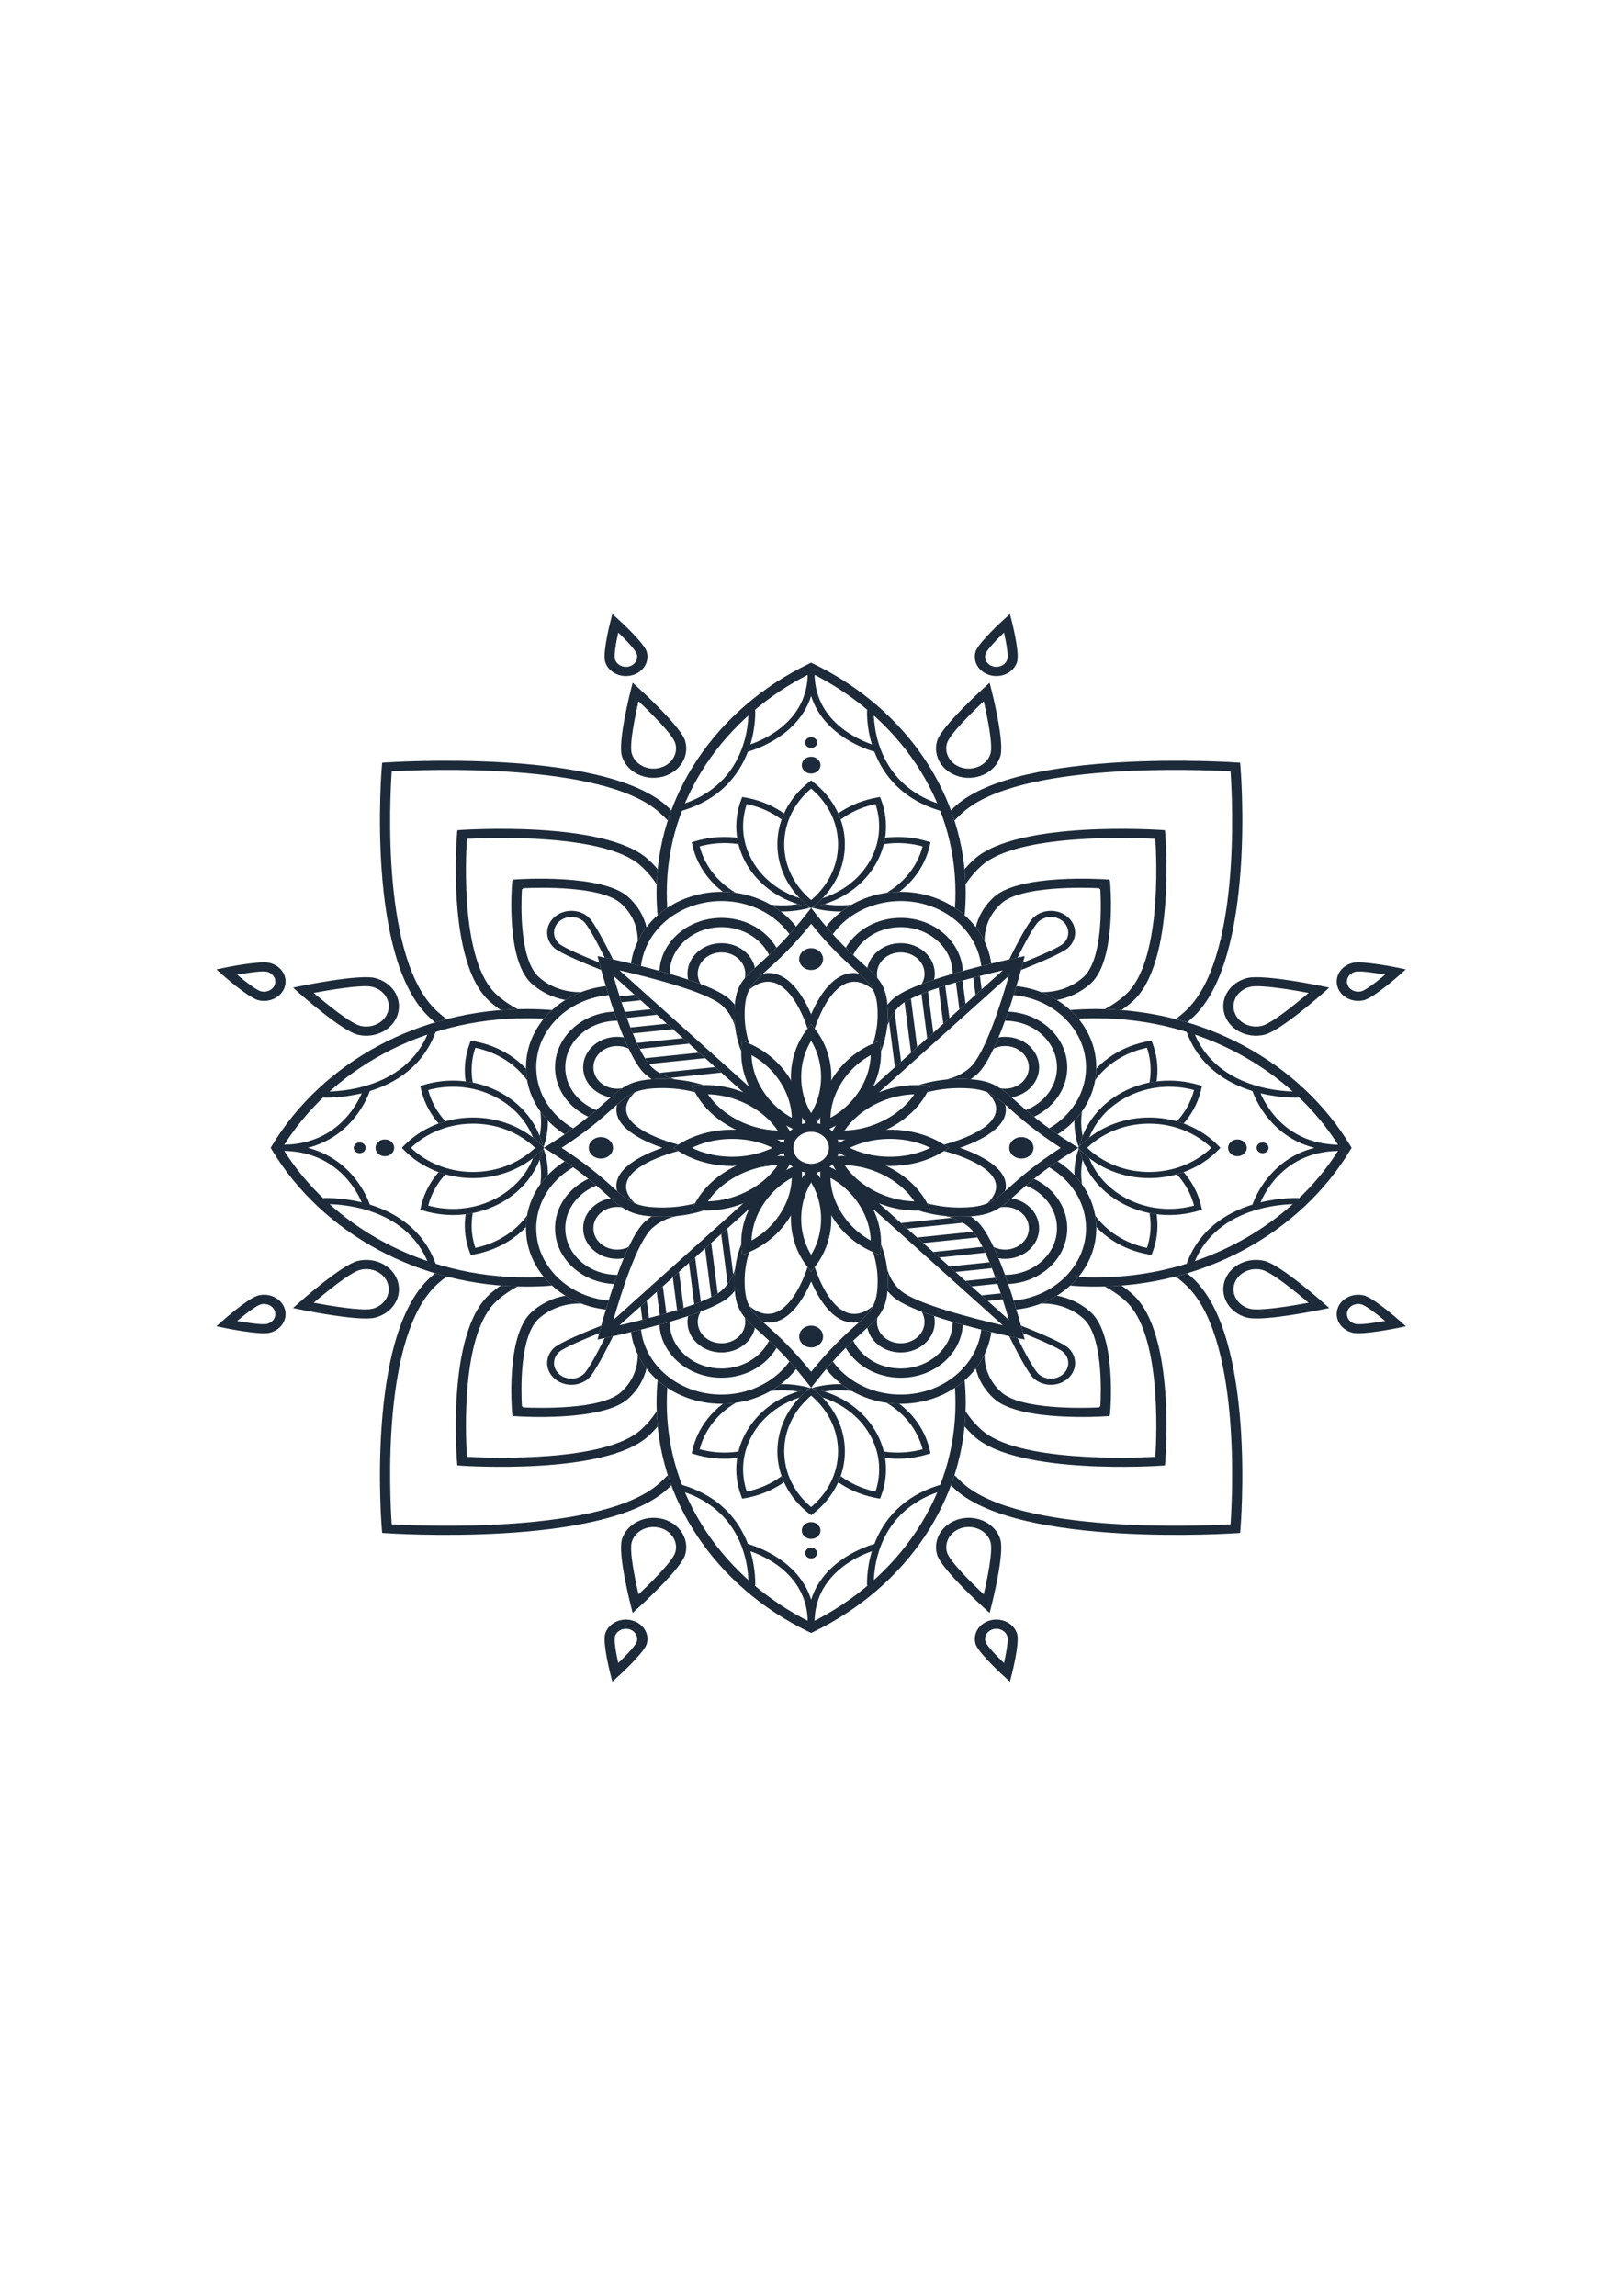 <?xml version="1.0" encoding="utf-8"?>
<!-- Generator: Adobe Illustrator 27.5.0, SVG Export Plug-In . SVG Version: 6.00 Build 0)  -->
<svg xmlns="http://www.w3.org/2000/svg" xmlns:xlink="http://www.w3.org/1999/xlink" viewBox="0 0 4000 4000" width="595" height="842" preserveAspectRatio="xMidYMid meet" data-scaled="true">
<rect style="fill-rule:evenodd;clip-rule:evenodd;fill:#FFFFFF;" width="4000" height="4000"/>
<g>
	<path style="fill:#1C2A39;" d="M1366.847,1431.182c11.66-10.465,26.943-15.698,42.227-15.697
		c15.285-0.001,30.568,5.231,42.228,15.697c14.308,12.84,43.252,68.978,60.488,103.971c-11.468-2.548-18.26-3.96-18.377-3.984
		l-2.143-0.45c-16.78-33.666-40.378-78.511-51.887-88.84c-8.37-7.512-19.341-11.268-30.308-11.268
		c-10.966,0-21.937,3.756-30.307,11.268c-8.37,7.511-12.556,17.358-12.556,27.2c0,9.843,4.186,19.689,12.556,27.2
		c11.509,10.329,61.478,31.509,98.989,46.567l0.501,1.924c0.028,0.105,1.601,6.202,4.44,16.493
		c-38.992-15.47-101.542-41.445-115.849-54.287c-11.661-10.464-17.49-24.18-17.49-37.898
		C1349.357,1455.362,1355.186,1441.646,1366.847,1431.182"/>
	<path style="fill:#1C2A39;" d="M2633.819,1431.182c11.66,10.464,17.49,24.181,17.49,37.897c0,13.718-5.829,27.433-17.49,37.898
		c-14.308,12.842-76.859,38.817-115.849,54.287c2.838-10.292,4.412-16.388,4.44-16.493l0.501-1.924
		c37.511-15.058,87.48-36.238,98.989-46.567c8.37-7.511,12.555-17.357,12.555-27.2c0-9.842-4.186-19.689-12.555-27.2
		c-8.37-7.512-19.341-11.268-30.309-11.268c-10.966,0-21.937,3.756-30.307,11.268c-11.509,10.329-35.108,55.174-51.887,88.84
		l-2.143,0.45c-0.118,0.025-6.909,1.437-18.377,3.984c17.236-34.993,46.18-91.131,60.488-103.971
		c11.66-10.466,26.943-15.698,42.227-15.697C2606.876,1415.484,2622.16,1420.716,2633.819,1431.182"/>
	<path style="fill:#1C2A39;" d="M2633.819,2568.248c-11.66,10.464-26.943,15.697-42.228,15.697
		c-15.283,0-30.567-5.232-42.227-15.697c-14.308-12.84-43.252-68.978-60.488-103.971c11.468,2.548,18.26,3.96,18.377,3.985
		l2.143,0.45c16.779,33.665,40.378,78.51,51.887,88.839c8.37,7.512,19.341,11.268,30.307,11.268
		c10.967,0,21.939-3.755,30.309-11.268c8.37-7.511,12.555-17.357,12.555-27.2c0-9.842-4.186-19.689-12.555-27.2
		c-11.509-10.329-61.478-31.508-98.989-46.567l-0.501-1.924c-0.028-0.105-1.601-6.201-4.44-16.493
		c38.991,15.469,101.542,41.445,115.849,54.286c11.661,10.464,17.49,24.181,17.49,37.897
		C2651.31,2544.067,2645.481,2557.783,2633.819,2568.248"/>
	<path style="fill:#1C2A39;" d="M1366.847,2568.248c-11.66-10.464-17.49-24.181-17.49-37.898c0-13.717,5.829-27.433,17.49-37.897
		c14.308-12.841,76.857-38.817,115.849-54.286c-2.838,10.292-4.412,16.387-4.44,16.493l-0.501,1.924
		c-37.511,15.059-87.48,36.238-98.989,46.567c-8.37,7.511-12.556,17.358-12.556,27.2c0,9.843,4.186,19.689,12.556,27.2
		c8.37,7.512,19.341,11.268,30.307,11.268c10.967,0,21.939-3.755,30.308-11.268c11.509-10.329,35.107-55.174,51.887-88.839
		l2.143-0.45c0.118-0.025,6.909-1.437,18.377-3.985c-17.236,34.994-46.18,91.131-60.488,103.971
		c-11.66,10.465-26.943,15.697-42.228,15.697C1393.79,2583.945,1378.507,2578.712,1366.847,2568.248"/>
	<path style="fill-rule:evenodd;clip-rule:evenodd;fill:#1C2A39;" d="M2220.571,1648.282
		c37.116-33.309,181.469-69.793,252.488-86.195l-348.49,312.759l14.9,13.372l348.49-312.759
		c-18.276,63.735-58.929,193.289-96.043,226.599c-17.348,15.57-38.648,25.431-61,29.584c11.606-1.189,23.408-1.8,35.365-1.8
		c10.013,0,19.05,0.281,27.289,0.855c5.661-3.783,11.086-7.98,16.226-12.592c54.804-49.186,112.446-272.691,112.615-273.335
		l4.613-17.742l-19.768,4.14c-0.717,0.151-249.758,51.883-304.562,101.068c-5.138,4.612-9.816,9.481-14.031,14.561
		c0.639,7.395,0.952,15.505,0.952,24.491c0,10.732-0.681,21.323-2.006,31.74C2192.236,1682.967,2203.223,1663.852,2220.571,1648.282
		"/>
	<path style="fill-rule:evenodd;clip-rule:evenodd;fill:#1C2A39;" d="M2230.676,1640.731l16.063,124.47l15.143-13.589
		l-15.455-119.742C2240.54,1634.825,2235.248,1637.783,2230.676,1640.731 M2272.38,1620.318l14.097,109.221l15.141-13.59
		l-13.141-101.813C2282.92,1616.18,2277.54,1618.242,2272.38,1620.318z M2314.745,1605.016l11.47,88.86l15.141-13.589l-10.385-80.47
		C2325.494,1601.526,2320.074,1603.259,2314.745,1605.016z M2357.39,1591.877l8.56,66.336l15.143-13.589l-7.406-57.382
		C2368.264,1588.755,2362.822,1590.301,2357.39,1591.877z M2400.203,1580.055l5.485,42.496l15.141-13.589l-4.279-33.148
		C2411.196,1577.18,2405.737,1578.596,2400.203,1580.055z M2222.144,1787.275l-15.935-123.485
		c-5.787,7.577-10.384,15.664-13.792,24.054l14.587,113.021L2222.144,1787.275z"/>
	<path style="fill-rule:evenodd;clip-rule:evenodd;fill:#1C2A39;" d="M1577.143,1754.662c-0.569-1.147-1.137-2.309-1.704-3.478
		 M1608.751,1802.058c-2.786-2.5-5.591-5.551-8.406-9.069l-0.009,0.001l-0.308-0.386l-0.029-0.037l-0.001-0.003
		c-1.17-1.478-2.342-3.036-3.515-4.672l-0.003-0.005c-1.174-1.639-2.349-3.354-3.525-5.14l-0.02-0.033
		c-0.568-0.861-1.132-1.739-1.699-2.632l-0.044-0.068l-0.015-0.024l-0.713-1.136l0.007-0.001
		c-4.313-6.925-8.62-14.768-12.876-23.291h-0.004l-0.396-0.795l-0.023-0.047l-0.013-0.028l-0.016-0.029
		c-0.569-1.147-1.138-2.308-1.704-3.478l-0.01-0.021c-0.572-1.178-1.141-2.366-1.709-3.567l-0.01-0.017l-0.006-0.013l-0.004-0.01
		c-0.537-1.131-1.071-2.272-1.606-3.422l-0.106-0.226l-0.001-0.005l-0.107-0.231l-1.176-2.558l0.003-0.001
		c-3.441-7.537-6.835-15.44-10.161-23.573l-0.003,0.001l-0.183-0.448l-0.091-0.225l-0.09-0.223l-0.001-0.002l-0.092-0.225
		c-0.488-1.199-0.974-2.402-1.46-3.611l-0.092-0.226l-0.001-0.008l-0.089-0.218l-0.09-0.227c-0.424-1.057-0.846-2.121-1.269-3.185
		l-0.09-0.227l-0.09-0.229l-0.007-0.019l-0.083-0.21l-0.09-0.228c-0.482-1.219-0.961-2.442-1.439-3.668l-0.01-0.03l-0.078-0.2
		l-0.447-1.152h0.003c-3.027-7.807-5.983-15.748-8.85-23.71l-0.061-0.169l-0.02-0.059l-0.083-0.227l-0.083-0.229l-0.081-0.229
		l-0.083-0.229l-1.063-2.973l-0.081-0.229l-0.023-0.065l-0.058-0.163c-0.46-1.296-0.919-2.592-1.375-3.887l-0.067-0.19l-0.013-0.038
		c-0.456-1.295-0.909-2.59-1.359-3.885l-0.08-0.228l-0.029-0.085l-0.049-0.143l-0.555-1.597h0.001
		c-2.776-8.018-5.453-15.99-8.01-23.797h-0.001l-0.076-0.233l-0.832-2.554l-0.077-0.231l-0.074-0.231l-0.077-0.231l-0.071-0.221
		l-0.003-0.009l-0.076-0.232l-0.074-0.231l-0.076-0.231l-0.074-0.231l-0.819-2.531l-0.074-0.23l-0.074-0.229l-0.048-0.15
		l-0.025-0.08l-0.074-0.229l-0.074-0.229l-0.073-0.229l-0.074-0.229l-0.073-0.229l-0.585-1.824l-0.073-0.227l-0.074-0.227
		l-0.071-0.227l-0.073-0.226l-0.026-0.081l-0.047-0.147l-0.073-0.227l-0.073-0.226l-0.071-0.227l-0.073-0.227l-0.073-0.226
		l-0.071-0.225l-0.071-0.226l-0.073-0.227l-0.144-0.452l-0.071-0.225l-0.071-0.225c-6.021-18.981-11.215-36.489-15.295-50.714
		l52.23,46.874l15.143,13.589l24.594,22.073l15.143,13.59l24.594,22.073l15.143,13.589l24.594,22.073l15.143,13.589l24.596,22.074
		l15.141,13.59l24.596,22.073l15.141,13.589l82.434,73.982l14.9-13.372l-348.49-312.759
		c71.017,16.402,215.371,52.886,252.488,86.195c17.348,15.57,28.336,34.685,32.963,54.746c-1.324-10.417-2.005-21.008-2.005-31.74
		c0-8.987,0.314-17.096,0.953-24.491c-4.216-5.08-8.893-9.949-14.031-14.561c-54.805-49.185-303.845-100.917-304.562-101.068
		l-19.768-4.14l4.612,17.742c0.167,0.644,57.811,224.149,112.615,273.335c5.14,4.611,10.564,8.809,16.224,12.592
		c8.241-0.574,17.277-0.855,27.29-0.855c11.957,0,23.759,0.611,35.365,1.8c-5.725-1.062-11.381-2.502-16.918-4.314h-0.003
		l-0.592-0.196l-0.022-0.006l-0.26-0.088l-0.438-0.148l-0.312-0.107l-0.123-0.042l-0.791-0.275l-0.08-0.028l-0.013-0.004
		l-0.077-0.027l-0.778-0.276l-0.151-0.054l-0.283-0.104l-0.642-0.234l-0.077-0.028l-0.148-0.055l-0.431-0.161l-0.42-0.158
		l-0.013-0.005l-0.001-0.001l-0.859-0.33l-0.122-0.048l-0.738-0.29l-0.257-0.101l-0.171-0.069l-0.688-0.278l-0.131-0.052
		l-0.038-0.017l-0.1-0.041c-0.598-0.245-1.196-0.496-1.79-0.75l-0.041-0.018l-0.197-0.084l-0.742-0.322l-0.042-0.018l-0.062-0.028
		l-0.424-0.187l-0.421-0.187l-0.068-0.031l-0.353-0.159l-0.421-0.192l-0.2-0.092l-0.071-0.033l-0.851-0.394l-0.048-0.023
		l-0.089-0.041l-0.835-0.396l-0.044-0.021l-0.023-0.011l-0.932-0.452l-0.015-0.007l-0.858-0.424l-0.093-0.046l-0.112-0.057
		l-0.826-0.418l-0.017-0.01l-0.941-0.486l-0.032-0.017l-0.925-0.489l-0.135-0.072l-0.768-0.414l-0.041-0.022l-0.007-0.004
		l-0.043-0.023l-0.768-0.422l-0.122-0.067l-0.283-0.158l-0.404-0.227l-0.248-0.139l-0.157-0.089l-0.774-0.445l-0.029-0.017
		l-0.801-0.468l-0.094-0.056l-0.704-0.419l-0.219-0.131l-0.178-0.109l-0.396-0.241l-0.343-0.209l-0.055-0.034
		C1619.946,1811.206,1614.158,1806.909,1608.751,1802.058z"/>
	<path style="fill-rule:evenodd;clip-rule:evenodd;fill:#1C2A39;" d="M1600.336,1792.99l138.691-14.416l-15.141-13.59
		l-133.421,13.87C1593.756,1784.137,1597.052,1788.886,1600.336,1792.99 M1577.592,1755.561l121.699-12.651l-15.143-13.589
		l-113.445,11.793C1572.981,1746.102,1575.279,1750.931,1577.592,1755.561z M1560.541,1717.54l99.012-10.292l-15.143-13.589
		l-89.663,9.319C1556.653,1707.894,1558.584,1712.756,1560.541,1717.54z M1545.901,1679.268l73.916-7.683l-15.143-13.59
		l-63.936,6.646C1542.422,1669.509,1544.146,1674.393,1545.901,1679.268z M1532.728,1640.844l47.352-4.922l-15.143-13.589
		l-36.935,3.84C1529.526,1630.978,1531.104,1635.878,1532.728,1640.844z M1763.623,1800.646l-137.594,14.302
		c8.442,5.193,17.454,9.319,26.801,12.378l125.934-13.092L1763.623,1800.646z"/>
	<path style="fill-rule:evenodd;clip-rule:evenodd;fill:#1C2A39;" d="M1780.095,2351.147
		c-37.116,33.31-181.471,69.793-252.488,86.195l348.49-312.759l-14.9-13.372l-348.49,312.759
		c18.276-63.735,58.929-193.289,96.043-226.599c17.348-15.57,38.648-25.431,61-29.584c-11.606,1.189-23.408,1.801-35.365,1.801
		c-10.013,0-19.05-0.281-27.29-0.855c-5.661,3.783-11.085,7.98-16.224,12.591c-54.804,49.186-112.448,272.691-112.615,273.334
		l-4.612,17.742l19.768-4.14c0.717-0.15,249.757-51.883,304.562-101.068c5.138-4.612,9.814-9.481,14.031-14.561
		c-0.639-7.395-0.953-15.504-0.953-24.492c0-10.731,0.681-21.323,2.005-31.74
		C1808.431,2316.462,1797.443,2335.578,1780.095,2351.147"/>
	<path style="fill-rule:evenodd;clip-rule:evenodd;fill:#1C2A39;" d="M1769.991,2358.698l-16.063-124.47l-15.143,13.589
		l15.455,119.741C1760.127,2364.604,1765.419,2361.646,1769.991,2358.698 M1728.286,2379.111l-14.097-109.221l-15.141,13.59
		l13.139,101.813C1717.746,2383.25,1723.127,2381.187,1728.286,2379.111z M1685.922,2394.413l-11.469-88.859l-15.141,13.589
		l10.385,80.47C1675.172,2397.903,1680.591,2396.169,1685.922,2394.413z M1643.277,2407.552l-8.562-66.336l-15.141,13.589
		l7.406,57.382C1632.403,2410.674,1637.844,2409.128,1643.277,2407.552z M1600.462,2419.374l-5.484-42.496l-15.141,13.59
		l4.277,33.148C1589.471,2422.248,1594.929,2420.833,1600.462,2419.374z M1778.522,2212.155l15.937,123.485
		c5.787-7.576,10.384-15.664,13.792-24.052l-14.587-113.021L1778.522,2212.155z"/>
	<path style="fill-rule:evenodd;clip-rule:evenodd;fill:#1C2A39;" d="M2391.916,2197.371
		c37.115,33.31,77.768,162.864,96.043,226.599l-348.49-312.759l-14.9,13.372l348.49,312.759
		c-71.018-16.402-215.371-52.885-252.488-86.195c-17.348-15.569-28.335-34.685-32.964-54.746c1.325,10.417,2.006,21.008,2.006,31.74
		c0,8.987-0.314,17.097-0.952,24.492c4.215,5.08,8.893,9.949,14.031,14.561c54.804,49.186,303.845,100.918,304.562,101.068
		l19.768,4.14l-4.613-17.742c-0.168-0.644-57.811-224.149-112.615-273.334c-5.14-4.611-10.565-8.809-16.226-12.591
		c-8.239,0.573-17.275,0.855-27.289,0.855c-11.957,0-23.759-0.611-35.365-1.801
		C2353.268,2171.94,2374.568,2181.802,2391.916,2197.371"/>
	<path style="fill-rule:evenodd;clip-rule:evenodd;fill:#1C2A39;" d="M2400.329,2206.439l-138.69,14.417l15.141,13.59l133.421-13.87
		C2406.91,2215.292,2403.615,2210.543,2400.329,2206.439 M2423.075,2243.868l-121.699,12.651l15.143,13.589l113.445-11.792
		C2427.686,2253.327,2425.388,2248.498,2423.075,2243.868z M2440.124,2281.889l-99.011,10.293l15.141,13.589l89.664-9.319
		C2444.013,2291.535,2442.081,2286.672,2440.124,2281.889z M2454.764,2320.161l-73.915,7.683l15.141,13.59l63.938-6.646
		C2458.244,2329.92,2456.521,2325.037,2454.764,2320.161z M2467.938,2358.585l-47.352,4.922l15.143,13.589l36.935-3.84
		C2471.141,2368.451,2469.563,2363.551,2467.938,2358.585z M2237.044,2198.783l137.592-14.302
		c-8.441-5.193-17.453-9.319-26.8-12.378l-125.934,13.092L2237.044,2198.783z"/>
	<path style="fill:#1C2A39;" d="M2031.382,1971.849c-7.944-7.13-18.925-11.54-31.049-11.54c-12.126,0-23.105,4.411-31.049,11.54
		c-7.944,7.13-12.859,16.982-12.859,27.866c0,10.882,4.914,20.736,12.859,27.866c7.944,7.129,18.923,11.54,31.049,11.54
		c12.124,0,23.104-4.411,31.049-11.54c7.944-7.13,12.859-16.984,12.859-27.866
		C2044.241,1988.831,2039.327,1978.979,2031.382,1971.849 M2000.333,1937.616c19.106,0,36.405,6.952,48.925,18.189
		c12.522,11.238,20.268,26.764,20.268,43.91c0,17.146-7.747,32.672-20.268,43.91c-12.521,11.236-29.819,18.189-48.925,18.189
		s-36.405-6.953-48.927-18.189c-12.519-11.238-20.266-26.763-20.266-43.91c0-17.146,7.745-32.672,20.266-43.91
		C1963.928,1944.568,1981.227,1937.616,2000.333,1937.616z"/>
	<path style="fill:#1C2A39;" d="M1984.796,1880.736c3.988,11.878,9.225,23.101,15.538,33.479
		c6.313-10.38,11.551-21.602,15.539-33.48c5.818-17.33,8.996-36.089,8.996-55.7c0-19.611-3.178-38.37-8.996-55.699
		c-3.988-11.878-9.226-23.101-15.539-33.48c-6.313,10.378-11.549,21.602-15.538,33.479c-5.819,17.331-8.996,36.089-8.996,55.7
		C1975.8,1844.647,1978.977,1863.405,1984.796,1880.736 M1989.961,1942.224c-12.547-16.171-22.56-34.755-29.363-55.018
		c-6.523-19.425-10.083-40.367-10.083-62.172c0-21.804,3.56-42.745,10.083-62.17c6.803-20.263,16.817-38.847,29.363-55.018
		l10.372-13.366l10.37,13.366c12.548,16.171,22.562,34.755,29.366,55.019c6.52,19.423,10.083,40.366,10.083,62.169
		c0,21.804-3.561,42.746-10.083,62.171c-6.805,20.264-16.818,38.848-29.366,55.018l-10.37,13.367L1989.961,1942.224z"/>
	<path style="fill:#1C2A39;" d="M1920.591,1903.648c10.071,8.497,20.86,15.867,32.107,22.022
		c-0.315-11.821-2.031-23.891-5.195-35.967c-4.617-17.619-12.316-35.291-23.241-52.274c-10.927-16.984-24.13-31.804-38.822-44.2
		c-10.071-8.497-20.86-15.865-32.109-22.022c0.315,11.82,2.033,23.89,5.195,35.966c4.617,17.62,12.316,35.291,23.243,52.275
		C1892.694,1876.431,1905.897,1891.251,1920.591,1903.648 M1959.322,1954.58c-19.874-8.374-38.901-19.975-56.082-34.47
		c-16.471-13.896-31.222-30.433-43.369-49.317c-12.148-18.883-20.731-38.616-25.905-58.366c-5.395-20.601-7.078-41.189-5.221-60.824
		l1.535-16.229l16.429,6.921c19.876,8.374,38.901,19.974,56.083,34.47c16.47,13.895,31.22,30.433,43.369,49.316
		c12.146,18.883,20.729,38.617,25.904,58.366c5.396,20.603,7.078,41.19,5.221,60.825l-1.535,16.23L1959.322,1954.58z"/>
	<path style="fill:#1C2A39;" d="M1877.753,1952.302c13.456,2.839,26.906,4.379,40.075,4.662
		c-6.86-10.095-15.069-19.778-24.537-28.817c-13.814-13.188-30.326-25.036-49.251-34.842c-18.923-9.805-38.615-16.715-58.245-20.858
		c-13.456-2.839-26.904-4.379-40.077-4.663c6.859,10.095,15.07,19.777,24.536,28.816c13.816,13.188,30.327,25.036,49.252,34.842
		C1838.432,1941.249,1858.121,1948.159,1877.753,1952.302 M1939.671,1979.03c-21.878,1.667-44.817,0.157-67.773-4.686
		c-22.005-4.643-43.992-12.346-65.035-23.249c-21.039-10.901-39.467-24.14-54.951-38.922c-16.15-15.42-29.077-32.495-38.407-50.333
		l-7.712-14.744l18.083-1.377c21.878-1.667,44.818-0.158,67.775,4.685c22.003,4.643,43.992,12.346,65.032,23.248
		c21.04,10.902,39.468,24.141,54.952,38.922c16.152,15.42,29.077,32.496,38.407,50.333l7.714,14.744L1939.671,1979.03z"/>
	<path style="fill:#1C2A39;" d="M1867.762,2013.659c13.234-3.58,25.741-8.28,37.303-13.945
		c-11.565-5.665-24.07-10.366-37.305-13.945c-19.309-5.222-40.212-8.073-62.063-8.073c-21.852,0-42.754,2.852-62.063,8.073
		c-13.235,3.579-25.74,8.281-37.305,13.945c11.564,5.665,24.07,10.365,37.305,13.945c19.309,5.222,40.212,8.073,62.063,8.073
		C1827.55,2021.732,1848.451,2018.882,1867.762,2013.659 M1936.275,2009.022c-18.019,11.261-38.726,20.247-61.304,26.354
		c-21.644,5.854-44.978,9.049-69.275,9.049c-24.295,0-47.629-3.195-69.273-9.049c-22.579-6.107-43.285-15.093-61.304-26.354
		l-14.893-9.308l14.893-9.308c18.019-11.261,38.725-20.248,61.304-26.355c21.643-5.852,44.978-9.049,69.273-9.049
		c24.295,0,47.629,3.196,69.273,9.049c22.579,6.107,43.286,15.094,61.305,26.355l14.893,9.308L1936.275,2009.022z"/>
	<path style="fill:#1C2A39;" d="M1893.291,2071.281c9.469-9.039,17.681-18.722,24.537-28.817
		c-13.171,0.284-26.619,1.824-40.075,4.663c-19.633,4.143-39.323,11.053-58.246,20.858c-18.925,9.805-35.438,21.655-49.251,34.841
		c-9.467,9.039-17.677,18.722-24.537,28.817c13.17-0.283,26.62-1.824,40.075-4.663c19.633-4.142,39.323-11.053,58.246-20.858
		C1862.965,2096.317,1879.478,2084.468,1893.291,2071.281 M1950.042,2036.521c-9.329,17.837-22.257,34.912-38.407,50.332
		c-15.484,14.782-33.911,28.02-54.952,38.923c-21.04,10.902-43.028,18.606-65.034,23.249c-22.955,4.843-45.895,6.353-67.773,4.685
		l-18.083-1.377l7.712-14.744c9.33-17.838,22.255-34.913,38.408-50.333c15.482-14.78,33.911-28.02,54.949-38.922
		c21.04-10.902,43.03-18.605,65.035-23.249c22.956-4.843,45.896-6.352,67.773-4.685l18.084,1.378L1950.042,2036.521z"/>
	<path style="fill:#1C2A39;" d="M1947.504,2109.726c3.164-12.076,4.88-24.146,5.195-35.967
		c-11.247,6.157-22.037,13.525-32.109,22.022c-14.694,12.398-27.896,27.217-38.822,44.201
		c-10.925,16.984-18.624,34.655-23.241,52.273c-3.163,12.076-4.88,24.146-5.195,35.967c11.247-6.155,22.036-13.525,32.107-22.021
		c14.696-12.398,27.897-27.218,38.822-44.201C1935.188,2145.016,1942.887,2127.345,1947.504,2109.726 M1977.285,2054.156
		c1.857,19.635,0.176,40.222-5.221,60.824c-5.174,19.75-13.758,39.482-25.905,58.366c-12.147,18.883-26.898,35.421-43.368,49.317
		c-17.182,14.494-36.207,26.096-56.083,34.47l-16.429,6.921l-1.535-16.229c-1.857-19.635-0.176-40.222,5.221-60.825
		c5.174-19.748,13.758-39.482,25.904-58.365c12.149-18.882,26.9-35.421,43.369-49.316c17.182-14.496,36.209-26.097,56.083-34.47
		l16.429-6.922L1977.285,2054.156z"/>
	<path style="fill:#1C2A39;" d="M2015.871,2118.694c-3.988-11.878-9.225-23.102-15.537-33.48
		c-6.313,10.379-11.551,21.602-15.539,33.48c-5.818,17.331-8.996,36.089-8.996,55.7c0,19.611,3.178,38.371,8.996,55.699
		c3.988,11.878,9.226,23.101,15.539,33.48c6.313-10.378,11.549-21.602,15.537-33.479c5.819-17.33,8.996-36.089,8.996-55.7
		C2024.866,2154.782,2021.69,2136.024,2015.871,2118.694 M2010.704,2057.205c12.548,16.171,22.562,34.755,29.365,55.018
		c6.523,19.425,10.083,40.366,10.083,62.171c0,21.804-3.56,42.746-10.083,62.171c-6.803,20.263-16.817,38.847-29.365,55.018
		l-10.37,13.366l-10.372-13.366c-12.547-16.171-22.56-34.755-29.365-55.019c-6.522-19.424-10.083-40.366-10.083-62.17
		c0-21.804,3.561-42.745,10.083-62.17c6.805-20.264,16.818-38.848,29.365-55.019l10.372-13.367L2010.704,2057.205z"/>
	<path style="fill:#1C2A39;" d="M2080.075,2095.781c-10.071-8.497-20.86-15.866-32.109-22.022
		c0.317,11.821,2.031,23.891,5.196,35.968c4.615,17.619,12.316,35.29,23.241,52.274c10.927,16.984,24.13,31.804,38.822,44.2
		c10.071,8.497,20.86,15.865,32.109,22.022c-0.315-11.82-2.032-23.89-5.196-35.966c-4.615-17.62-12.314-35.291-23.241-52.274
		C2107.973,2122.998,2094.77,2108.178,2080.075,2095.781 M2041.345,2044.849c19.874,8.373,38.901,19.975,56.082,34.47
		c16.471,13.895,31.222,30.433,43.369,49.317c12.148,18.883,20.731,38.616,25.905,58.365c5.395,20.602,7.078,41.189,5.221,60.823
		l-1.536,16.229l-16.427-6.921c-19.875-8.374-38.9-19.974-56.083-34.471c-16.469-13.895-31.22-30.433-43.369-49.316
		c-12.146-18.883-20.731-38.617-25.905-58.366c-5.396-20.603-7.076-41.19-5.219-60.825l1.535-16.23L2041.345,2044.849z"/>
	<path style="fill:#1C2A39;" d="M2122.913,2047.127c-13.456-2.839-26.905-4.38-40.076-4.663c6.86,10.095,15.07,19.778,24.539,28.817
		c13.814,13.187,30.326,25.036,49.25,34.841c18.923,9.806,38.615,16.716,58.245,20.859c13.456,2.839,26.904,4.379,40.077,4.662
		c-6.859-10.095-15.07-19.777-24.538-28.816c-13.814-13.188-30.326-25.036-49.251-34.842
		C2162.235,2058.18,2142.545,2051.27,2122.913,2047.127 M2060.995,2020.399c21.878-1.667,44.817-0.157,67.773,4.686
		c22.005,4.643,43.992,12.346,65.033,23.249c21.04,10.901,39.468,24.14,54.951,38.922c16.152,15.42,29.077,32.495,38.408,50.332
		l7.712,14.744l-18.084,1.377c-21.878,1.667-44.817,0.158-67.773-4.685c-22.003-4.643-43.994-12.346-65.032-23.248
		c-21.04-10.902-39.468-24.141-54.952-38.922c-16.152-15.42-29.077-32.496-38.408-50.333l-7.712-14.744L2060.995,2020.399z"/>
	<path style="fill:#1C2A39;" d="M2132.905,1985.77c-13.235,3.579-25.741,8.28-37.305,13.944
		c11.567,5.665,24.07,10.366,37.305,13.945c19.311,5.222,40.213,8.073,62.064,8.073c21.852,0,42.754-2.852,62.062-8.073
		c13.236-3.579,25.741-8.28,37.306-13.945c-11.564-5.665-24.07-10.365-37.305-13.944c-19.309-5.223-40.211-8.074-62.063-8.074
		C2173.116,1977.696,2152.216,1980.547,2132.905,1985.77 M2064.391,1990.407c18.019-11.261,38.726-20.247,61.304-26.354
		c21.644-5.854,44.978-9.049,69.274-9.049c24.295,0,47.629,3.195,69.273,9.049c22.577,6.106,43.285,15.093,61.304,26.354
		l14.893,9.308l-14.893,9.308c-18.019,11.261-38.726,20.248-61.305,26.354c-21.641,5.853-44.977,9.049-69.272,9.049
		c-24.295,0-47.629-3.196-69.273-9.049c-22.579-6.106-43.286-15.093-61.305-26.354l-14.893-9.308L2064.391,1990.407z"/>
	<path style="fill:#1C2A39;" d="M2107.376,1928.148c-9.469,9.038-17.681,18.722-24.539,28.817
		c13.173-0.284,26.621-1.823,40.076-4.663c19.633-4.143,39.323-11.053,58.246-20.859c18.925-9.806,35.438-21.655,49.251-34.841
		c9.468-9.039,17.677-18.722,24.538-28.818c-13.171,0.283-26.62,1.824-40.075,4.663c-19.633,4.142-39.323,11.053-58.246,20.858
		C2137.702,1903.112,2121.189,1914.961,2107.376,1928.148 M2050.624,1962.908c9.331-17.837,22.257-34.912,38.408-50.331
		c15.484-14.782,33.91-28.021,54.952-38.923c21.04-10.902,43.028-18.606,65.034-23.249c22.955-4.843,45.894-6.352,67.772-4.685
		l18.084,1.377l-7.712,14.744c-9.331,17.838-22.257,34.913-38.408,50.333c-15.482,14.781-33.911,28.02-54.951,38.922
		c-21.039,10.901-43.028,18.605-65.033,23.249c-22.957,4.843-45.896,6.352-67.773,4.685l-18.084-1.377L2050.624,1962.908z"/>
	<path style="fill:#1C2A39;" d="M2053.163,1889.703c-3.164,12.076-4.88,24.146-5.196,35.966
		c11.249-6.157,22.039-13.525,32.11-22.022c14.694-12.397,27.896-27.217,38.822-44.201c10.925-16.984,18.624-34.656,23.241-52.273
		c3.164-12.076,4.88-24.146,5.195-35.967c-11.249,6.155-22.036,13.525-32.107,22.021c-14.695,12.398-27.897,27.218-38.822,44.201
		C2065.479,1854.413,2057.778,1872.084,2053.163,1889.703 M2023.381,1945.272c-1.857-19.635-0.176-40.222,5.221-60.824
		c5.173-19.749,13.758-39.483,25.905-58.367c12.148-18.882,26.897-35.421,43.368-49.316c17.183-14.495,36.208-26.096,56.083-34.469
		l16.427-6.921l1.536,16.229c1.857,19.635,0.176,40.223-5.221,60.825c-5.174,19.747-13.758,39.482-25.905,58.365
		c-12.147,18.883-26.898,35.421-43.368,49.317c-17.183,14.496-36.209,26.096-56.083,34.47l-16.429,6.922L2023.381,1945.272z"/>
	<path style="fill-rule:evenodd;clip-rule:evenodd;fill:#1C2A39;" d="M1836.338,1671.288c0-60.457,16.634-75.41,55.63-110.463
		c26.209-23.557,61.79-55.545,108.365-113.411c46.575,57.867,82.157,89.855,108.365,113.411
		c38.996,35.053,55.63,50.006,55.63,110.463c0,24.794-3.939,48.751-11.285,71.395c0.305-0.13,0.61-0.259,0.915-0.388l16.427-6.921
		l1.536,16.229c0.333,3.521,0.552,7.072,0.656,10.649c11.038-28.505,17.036-59.112,17.036-90.964
		c0-69.755-18.849-86.698-63.039-126.419c-27.528-24.745-65.62-58.984-115.921-123.417l-10.321-13.221l-10.321,13.221
		c-50.3,64.433-88.392,98.672-115.921,123.417c-44.19,39.721-63.039,56.664-63.039,126.419c0,31.851,5.998,62.458,17.036,90.964
		c0.105-3.577,0.324-7.128,0.656-10.649l1.535-16.229l16.429,6.921c0.305,0.128,0.61,0.258,0.915,0.388
		C1840.277,1720.039,1836.338,1696.082,1836.338,1671.288"/>
	<path style="fill-rule:evenodd;clip-rule:evenodd;fill:#1C2A39;" d="M1847.808,1609.671c84.925-70.278,135.396,70.23,143.787,96.07
		l8.739-11.261l8.737,11.261c8.393-25.841,58.863-166.349,143.789-96.07c-7.375-14.173-18.479-25.478-33.793-39.477
		c-60.028-12.479-99.801,56.181-118.733,100.082c-18.932-43.901-58.707-112.562-118.733-100.082
		C1866.285,1584.193,1855.183,1595.498,1847.808,1609.671"/>
	<path style="fill-rule:evenodd;clip-rule:evenodd;fill:#1C2A39;" d="M2029.769,1534.396c0-14.812-13.178-26.818-29.436-26.818
		s-29.436,12.007-29.436,26.818c0,14.812,13.178,26.818,29.436,26.818S2029.769,1549.207,2029.769,1534.396"/>
	<path style="fill-rule:evenodd;clip-rule:evenodd;fill:#1C2A39;" d="M1634.386,2146.895c-67.365,0-84.027-14.929-123.084-49.926
		c-26.248-23.521-61.89-55.454-126.368-97.255c64.478-41.8,100.12-73.733,126.368-97.254
		c39.057-34.998,55.719-49.926,123.084-49.926c27.625,0,54.32,3.535,79.552,10.128c-0.145-0.274-0.289-0.548-0.433-0.822
		l-7.712-14.744l18.083-1.377c3.923-0.299,7.881-0.495,11.866-0.589c-31.762-9.907-65.867-15.289-101.356-15.289
		c-77.724,0-96.604,16.917-140.863,56.575c-27.572,24.706-65.723,58.892-137.517,104.035l-14.732,9.263l14.732,9.263
		c71.793,45.143,109.945,79.328,137.517,104.035c44.259,39.658,63.139,56.575,140.863,56.575c35.489,0,69.594-5.383,101.356-15.29
		c-3.985-0.094-7.943-0.29-11.866-0.589l-18.083-1.377l7.712-14.744c0.144-0.274,0.287-0.548,0.433-0.822
		C1688.707,2143.359,1662.012,2146.895,1634.386,2146.895"/>
	<path style="fill-rule:evenodd;clip-rule:evenodd;fill:#1C2A39;" d="M1565.729,2136.601
		c-78.306-76.217,78.254-121.512,107.047-129.045l-12.548-7.842l12.548-7.842c-28.793-7.532-185.353-52.828-107.047-129.045
		c-15.792,6.619-28.389,16.583-43.988,30.327c-13.904,53.873,62.6,89.568,111.517,106.559
		c-48.917,16.991-125.421,52.686-111.517,106.559C1537.339,2120.018,1549.937,2129.982,1565.729,2136.601"/>
	<path style="fill-rule:evenodd;clip-rule:evenodd;fill:#1C2A39;" d="M1481.853,1973.296c-16.503,0-29.882,11.828-29.882,26.418
		c0,14.591,13.379,26.418,29.882,26.418c16.504,0,29.882-11.828,29.882-26.418
		C1511.735,1985.124,1498.358,1973.296,1481.853,1973.296"/>
	<path style="fill-rule:evenodd;clip-rule:evenodd;fill:#1C2A39;" d="M2164.329,2328.14c0,60.458-16.634,75.411-55.63,110.464
		c-26.208,23.556-61.79,55.544-108.365,113.41c-46.575-57.866-82.157-89.854-108.365-113.41
		c-38.996-35.053-55.63-50.006-55.63-110.464c0-24.793,3.939-48.751,11.285-71.395c-0.305,0.13-0.61,0.26-0.915,0.388l-16.429,6.921
		l-1.535-16.229c-0.333-3.521-0.552-7.072-0.656-10.648c-11.038,28.505-17.036,59.112-17.036,90.963
		c0,69.755,18.849,86.698,63.039,126.42c27.528,24.745,65.62,58.985,115.921,123.418l10.321,13.221l10.321-13.221
		c50.3-64.433,88.392-98.672,115.921-123.418c44.19-39.721,63.039-56.664,63.039-126.42c0-31.851-5.998-62.458-17.036-90.963
		c-0.104,3.576-0.324,7.127-0.656,10.648l-1.536,16.229l-16.427-6.921c-0.305-0.129-0.61-0.258-0.915-0.388
		C2160.39,2279.389,2164.329,2303.347,2164.329,2328.14"/>
	<path style="fill-rule:evenodd;clip-rule:evenodd;fill:#1C2A39;" d="M2152.859,2389.758
		c-84.925,70.278-135.396-70.23-143.789-96.071l-8.737,11.261l-8.739-11.261c-8.392,25.84-58.862,166.348-143.787,96.071
		c7.375,14.173,18.478,25.478,33.793,39.477c60.026,12.479,99.801-56.181,118.733-100.083
		c18.932,43.901,58.705,112.561,118.733,100.083C2134.38,2415.236,2145.484,2403.931,2152.859,2389.758"/>
	<path style="fill-rule:evenodd;clip-rule:evenodd;fill:#1C2A39;" d="M1970.897,2465.034c0,14.812,13.178,26.818,29.436,26.818
		s29.436-12.007,29.436-26.818c0-14.812-13.178-26.819-29.436-26.819S1970.897,2450.222,1970.897,2465.034"/>
	<path style="fill-rule:evenodd;clip-rule:evenodd;fill:#1C2A39;" d="M2366.281,1852.534c67.365,0,84.027,14.929,123.084,49.926
		c26.248,23.521,61.89,55.454,126.368,97.254c-64.478,41.8-100.12,73.733-126.368,97.255
		c-39.057,34.997-55.719,49.926-123.084,49.926c-27.625,0-54.32-3.536-79.552-10.129c0.145,0.274,0.289,0.548,0.433,0.822
		l7.712,14.744l-18.084,1.377c-3.921,0.299-7.879,0.496-11.864,0.589c31.762,9.907,65.865,15.29,101.355,15.29
		c77.724,0,96.604-16.917,140.863-56.575c27.572-24.706,65.723-58.892,137.517-104.035l14.732-9.263l-14.732-9.263
		c-71.793-45.143-109.945-79.328-137.517-104.035c-44.259-39.658-63.139-56.575-140.863-56.575
		c-35.49,0-69.594,5.383-101.355,15.289c3.985,0.094,7.943,0.291,11.864,0.589l18.084,1.377l-7.712,14.744
		c-0.144,0.274-0.288,0.548-0.433,0.822C2311.96,1856.069,2338.655,1852.534,2366.281,1852.534"/>
	<path style="fill-rule:evenodd;clip-rule:evenodd;fill:#1C2A39;" d="M2434.938,1862.828
		c78.306,76.217-78.254,121.512-107.047,129.045l12.548,7.842l-12.548,7.842c28.793,7.532,185.353,52.828,107.047,129.045
		c15.792-6.619,28.388-16.583,43.986-30.328c13.904-53.873-62.599-89.568-111.516-106.559
		c48.917-16.991,125.42-52.686,111.516-106.559C2463.326,1879.411,2450.73,1869.447,2434.938,1862.828"/>
	<path style="fill-rule:evenodd;clip-rule:evenodd;fill:#1C2A39;" d="M2518.813,2026.133c16.503,0,29.882-11.828,29.882-26.418
		c0-14.59-13.379-26.418-29.882-26.418c-16.504,0-29.882,11.828-29.882,26.418
		C2488.932,2014.305,2502.309,2026.133,2518.813,2026.133"/>
	<path style="fill-rule:evenodd;clip-rule:evenodd;fill:#1C2A39;" d="M1651.312,1570.463c0-31.726,14.327-60.448,37.491-81.236
		c23.164-20.789,55.167-33.647,90.518-33.647c35.349,0,67.352,12.859,90.516,33.647c11.188,10.04,20.314,21.931,26.76,35.118
		c5.818-5.441,11.979-11.339,18.495-17.81c-7.23-12.343-16.49-23.578-27.379-33.351c-27.74-24.897-66.066-40.297-108.393-40.297
		c-42.33,0-80.652,15.399-108.394,40.297c-26.046,23.375-42.762,55.12-44.709,90.353c8.303,2.296,16.699,4.678,25.095,7.138
		C1651.312,1570.605,1651.312,1570.534,1651.312,1570.463 M1720.673,1570.463c0-14.535,6.564-27.695,17.177-37.218
		c10.61-9.524,25.274-15.416,41.47-15.416c16.195,0,30.859,5.891,41.47,15.416c10.611,9.523,17.175,22.683,17.175,37.218
		c0,3.79-0.446,7.486-1.294,11.049c6.853-8.319,15.167-16.402,25.046-25.454c-3.242-15.023-11.459-28.455-23.051-38.857
		c-15.189-13.632-36.174-22.065-59.347-22.065c-23.176,0-44.159,8.433-59.348,22.065c-15.188,13.63-24.584,32.462-24.584,53.262
		c0,4.941,0.53,9.772,1.542,14.447c10.744,3.594,21.174,7.284,31.066,11.043C1723.33,1588.402,1720.673,1579.711,1720.673,1570.463z
		 M2349.355,1570.463c0-31.726-14.327-60.448-37.491-81.236c-23.164-20.789-55.167-33.647-90.518-33.647
		c-35.349,0-67.352,12.859-90.516,33.647c-11.188,10.04-20.314,21.931-26.76,35.118c-5.818-5.441-11.979-11.339-18.495-17.81
		c7.23-12.343,16.49-23.578,27.379-33.351c27.74-24.897,66.066-40.297,108.393-40.297c42.33,0,80.652,15.399,108.394,40.297
		c26.046,23.375,42.762,55.12,44.709,90.353c-8.303,2.296-16.701,4.678-25.095,7.138
		C2349.355,1570.605,2349.355,1570.534,2349.355,1570.463z M2279.994,1570.463c0-14.535-6.564-27.695-17.177-37.218
		c-10.612-9.524-25.274-15.416-41.47-15.416c-16.195,0-30.859,5.891-41.47,15.416c-10.611,9.523-17.177,22.683-17.177,37.218
		c0,3.79,0.446,7.486,1.295,11.049c-6.853-8.319-15.167-16.402-25.047-25.454c3.243-15.023,11.461-28.455,23.052-38.857
		c15.189-13.632,36.174-22.065,59.347-22.065c23.176,0,44.159,8.433,59.347,22.065c15.189,13.63,24.585,32.462,24.585,53.262
		c0,4.941-0.53,9.772-1.542,14.447c-10.743,3.594-21.174,7.284-31.066,11.043
		C2277.337,1588.402,2279.994,1579.711,2279.994,1570.463z M2362.526,1443.76c-36.13-32.425-86.045-52.481-141.179-52.481
		c-55.134,0-105.049,20.056-141.178,52.481c-9.902,8.886-18.766,18.7-26.421,29.286c-5.282-5.879-10.742-12.12-16.381-18.758
		c7.455-9.492,15.8-18.382,24.925-26.572c40.705-36.532,96.942-59.13,159.055-59.13c62.114,0,118.349,22.598,159.056,59.13
		c34.518,30.978,57.87,71.979,64.173,117.719c-7.779,1.88-16.05,3.918-24.674,6.097
		C2414.997,1509.611,2393.986,1471.995,2362.526,1443.76z M1638.141,1443.76c36.129-32.425,86.045-52.481,141.18-52.481
		c55.134,0,105.049,20.056,141.178,52.481c9.901,8.886,18.766,18.7,26.421,29.286c5.282-5.879,10.742-12.12,16.381-18.758
		c-7.455-9.492-15.8-18.382-24.925-26.572c-40.705-36.532-96.942-59.13-159.055-59.13c-62.115,0-118.349,22.598-159.056,59.13
		c-34.517,30.978-57.87,71.979-64.173,117.719c7.779,1.88,16.05,3.918,24.674,6.097
		C1585.67,1509.611,1606.681,1471.995,1638.141,1443.76z"/>
	<path style="fill-rule:evenodd;clip-rule:evenodd;fill:#1C2A39;" d="M1522.041,2312.95c-35.351,0-67.354-12.858-90.516-33.647
		c-23.164-20.789-37.492-49.51-37.492-81.236c0-31.725,14.328-60.447,37.492-81.236c11.186-10.04,24.436-18.23,39.13-24.016
		c-6.063-5.221-12.635-10.752-19.845-16.599c-13.753,6.49-26.272,14.799-37.163,24.571c-27.74,24.897-44.9,59.292-44.9,97.28
		c0,37.989,17.159,72.383,44.9,97.28c26.046,23.375,61.419,38.378,100.676,40.125c2.558-7.452,5.214-14.987,7.955-22.521
		C1522.2,2312.95,1522.12,2312.95,1522.041,2312.95 M1522.041,2250.701c-16.195,0-30.859-5.891-41.47-15.416
		c-10.612-9.523-17.177-22.683-17.177-37.218c0-14.535,6.565-27.695,17.177-37.218c10.611-9.524,25.275-15.415,41.47-15.415
		c4.223,0,8.342,0.4,12.312,1.161c-9.27-6.149-18.276-13.611-28.362-22.478c-16.74,2.91-31.705,10.285-43.297,20.688
		c-15.189,13.632-24.585,32.465-24.585,53.262c0,20.8,9.396,39.631,24.585,53.262c15.188,13.631,36.171,22.064,59.347,22.064
		c5.505,0,10.887-0.476,16.098-1.384c4.004-9.642,8.116-19.002,12.306-27.881C1542.03,2248.316,1532.347,2250.701,1522.041,2250.701
		z M1522.041,1686.479c-35.351,0-67.354,12.858-90.516,33.647c-23.164,20.788-37.492,49.51-37.492,81.236
		c0,31.725,14.328,60.447,37.492,81.236c11.186,10.04,24.436,18.231,39.13,24.016c-6.063,5.222-12.635,10.752-19.845,16.599
		c-13.753-6.49-26.272-14.799-37.163-24.571c-27.74-24.897-44.9-59.292-44.9-97.28c0-37.989,17.159-72.383,44.9-97.28
		c26.046-23.375,61.419-38.378,100.676-40.125c2.558,7.451,5.214,14.987,7.955,22.521
		C1522.2,1686.479,1522.12,1686.479,1522.041,1686.479z M1522.041,1748.728c-16.195,0-30.859,5.891-41.47,15.416
		c-10.612,9.523-17.177,22.683-17.177,37.218s6.565,27.695,17.177,37.218c10.611,9.524,25.275,15.415,41.47,15.415
		c4.223,0,8.342-0.4,12.312-1.161c-9.27,6.15-18.276,13.611-28.362,22.478c-16.74-2.91-31.705-10.285-43.297-20.688
		c-15.189-13.631-24.585-32.465-24.585-53.262c0-20.799,9.396-39.631,24.585-53.262c15.188-13.631,36.171-22.064,59.347-22.064
		c5.505,0,10.887,0.476,16.098,1.384c4.004,9.641,8.116,19.002,12.306,27.881C1542.03,1751.113,1532.347,1748.728,1522.041,1748.728
		z M1380.863,1674.659c-36.129,32.425-58.477,77.222-58.477,126.703s22.348,94.279,58.477,126.703
		c9.9,8.885,20.837,16.842,32.631,23.711c-6.551,4.741-13.505,9.641-20.901,14.702c-10.578-6.691-20.483-14.181-29.607-22.37
		c-40.707-36.532-65.886-87.003-65.886-142.747c0-55.745,25.179-106.215,65.886-142.747c34.517-30.979,80.201-51.937,131.166-57.594
		c2.095,6.982,4.367,14.404,6.795,22.144C1454.238,1627.568,1412.323,1646.424,1380.863,1674.659z M1380.863,2324.771
		c-36.129-32.425-58.477-77.222-58.477-126.704c0-49.481,22.348-94.278,58.477-126.703c9.9-8.886,20.837-16.843,32.631-23.712
		c-6.551-4.741-13.505-9.64-20.901-14.702c-10.578,6.692-20.483,14.181-29.607,22.37c-40.707,36.532-65.886,87.003-65.886,142.747
		c0,55.746,25.179,106.215,65.886,142.747c34.517,30.979,80.201,51.937,131.166,57.593c2.095-6.982,4.367-14.404,6.795-22.144
		C1454.238,2371.862,1412.323,2353.006,1380.863,2324.771z"/>
	<path style="fill-rule:evenodd;clip-rule:evenodd;fill:#1C2A39;" d="M2349.355,2428.966c0,31.726-14.327,60.447-37.491,81.236
		c-23.164,20.789-55.167,33.647-90.518,33.647c-35.349,0-67.352-12.859-90.516-33.647c-11.188-10.04-20.314-21.931-26.76-35.118
		c-5.818,5.44-11.979,11.339-18.495,17.81c7.23,12.343,16.49,23.578,27.379,33.352c27.74,24.896,66.066,40.296,108.393,40.296
		c42.33,0,80.652-15.4,108.394-40.296c26.046-23.375,42.762-55.121,44.709-90.354c-8.303-2.295-16.701-4.678-25.095-7.138
		C2349.355,2428.824,2349.355,2428.895,2349.355,2428.966 M2279.994,2428.966c0,14.536-6.564,27.695-17.177,37.218
		c-10.612,9.524-25.274,15.415-41.47,15.415c-16.195,0-30.859-5.891-41.47-15.415c-10.611-9.523-17.177-22.683-17.177-37.218
		c0-3.79,0.446-7.486,1.295-11.049c-6.853,8.32-15.167,16.402-25.047,25.454c3.243,15.023,11.461,28.455,23.052,38.857
		c15.189,13.633,36.174,22.064,59.347,22.064c23.176,0,44.159-8.433,59.347-22.064c15.189-13.63,24.585-32.463,24.585-53.262
		c0-4.941-0.53-9.771-1.542-14.448c-10.743-3.593-21.174-7.284-31.066-11.043
		C2277.337,2411.027,2279.994,2419.718,2279.994,2428.966z M1651.312,2428.966c0,31.726,14.327,60.447,37.491,81.236
		c23.164,20.789,55.167,33.647,90.518,33.647c35.349,0,67.352-12.859,90.516-33.647c11.188-10.04,20.314-21.931,26.76-35.118
		c5.818,5.44,11.979,11.339,18.495,17.81c-7.23,12.343-16.49,23.578-27.379,33.352c-27.74,24.896-66.066,40.296-108.393,40.296
		c-42.33,0-80.652-15.4-108.394-40.296c-26.046-23.375-42.762-55.121-44.709-90.354c8.303-2.295,16.699-4.678,25.095-7.138
		C1651.312,2428.824,1651.312,2428.895,1651.312,2428.966z M1720.673,2428.966c0,14.536,6.564,27.695,17.177,37.218
		c10.61,9.524,25.274,15.415,41.47,15.415c16.195,0,30.859-5.891,41.47-15.415c10.611-9.523,17.175-22.683,17.175-37.218
		c0-3.79-0.446-7.486-1.294-11.049c6.853,8.32,15.167,16.402,25.046,25.454c-3.242,15.023-11.459,28.455-23.051,38.857
		c-15.189,13.633-36.174,22.064-59.347,22.064c-23.176,0-44.159-8.433-59.348-22.064c-15.188-13.63-24.584-32.463-24.584-53.262
		c0-4.941,0.53-9.771,1.542-14.448c10.744-3.593,21.174-7.284,31.066-11.043C1723.33,2411.027,1720.673,2419.718,1720.673,2428.966z
		 M1638.141,2555.669c36.129,32.425,86.045,52.481,141.18,52.481c55.134,0,105.049-20.056,141.178-52.481
		c9.901-8.885,18.766-18.7,26.421-29.286c5.282,5.879,10.742,12.119,16.381,18.758c-7.455,9.493-15.8,18.383-24.925,26.572
		c-40.705,36.532-96.942,59.13-159.055,59.13c-62.115,0-118.349-22.597-159.056-59.13c-34.517-30.979-57.87-71.978-64.173-117.719
		c7.779-1.88,16.05-3.918,24.674-6.097C1585.67,2489.818,1606.681,2527.434,1638.141,2555.669z M2362.526,2555.669
		c-36.13,32.425-86.045,52.481-141.179,52.481c-55.134,0-105.049-20.056-141.178-52.481c-9.902-8.885-18.766-18.7-26.421-29.286
		c-5.282,5.879-10.742,12.119-16.381,18.758c7.455,9.493,15.8,18.383,24.925,26.572c40.705,36.532,96.942,59.13,159.055,59.13
		c62.114,0,118.349-22.597,159.056-59.13c34.518-30.979,57.87-71.978,64.173-117.719c-7.779-1.88-16.05-3.918-24.674-6.097
		C2414.997,2489.818,2393.986,2527.434,2362.526,2555.669z"/>
	<path style="fill-rule:evenodd;clip-rule:evenodd;fill:#1C2A39;" d="M2478.625,1686.479c35.351,0,67.352,12.858,90.516,33.647
		c23.164,20.788,37.492,49.51,37.492,81.236c0,31.725-14.328,60.447-37.492,81.236c-11.187,10.04-24.436,18.231-39.13,24.016
		c6.063,5.222,12.635,10.752,19.845,16.599c13.753-6.49,26.272-14.799,37.161-24.571c27.742-24.897,44.901-59.292,44.901-97.28
		c0-37.989-17.159-72.383-44.901-97.28c-26.045-23.375-61.417-38.378-100.675-40.125c-2.558,7.451-5.214,14.987-7.955,22.521
		C2478.467,1686.479,2478.547,1686.479,2478.625,1686.479 M2478.625,1748.728c16.195,0,30.859,5.891,41.47,15.416
		c10.612,9.523,17.175,22.683,17.175,37.218s-6.564,27.695-17.175,37.218c-10.611,9.524-25.275,15.415-41.47,15.415
		c-4.223,0-8.342-0.4-12.312-1.161c9.27,6.15,18.276,13.611,28.362,22.478c16.74-2.91,31.705-10.285,43.297-20.688
		c15.189-13.631,24.585-32.465,24.585-53.262c0-20.799-9.396-39.631-24.585-53.262c-15.188-13.631-36.171-22.064-59.347-22.064
		c-5.505,0-10.889,0.476-16.099,1.384c-4.003,9.641-8.116,19.002-12.304,27.881
		C2458.636,1751.113,2468.32,1748.728,2478.625,1748.728z M2478.625,2312.95c35.351,0,67.352-12.858,90.516-33.647
		c23.164-20.789,37.492-49.51,37.492-81.236c0-31.725-14.328-60.447-37.492-81.236c-11.187-10.04-24.436-18.23-39.13-24.016
		c6.063-5.221,12.635-10.752,19.845-16.599c13.753,6.49,26.272,14.799,37.161,24.571c27.742,24.897,44.901,59.292,44.901,97.28
		c0,37.989-17.159,72.383-44.901,97.28c-26.045,23.375-61.417,38.378-100.675,40.125c-2.558-7.452-5.214-14.987-7.955-22.521
		C2478.467,2312.95,2478.547,2312.95,2478.625,2312.95z M2478.625,2250.701c16.195,0,30.859-5.891,41.47-15.416
		c10.612-9.523,17.175-22.683,17.175-37.218c0-14.535-6.564-27.695-17.175-37.218c-10.611-9.524-25.275-15.415-41.47-15.415
		c-4.223,0-8.342,0.4-12.312,1.161c9.27-6.149,18.276-13.611,28.362-22.478c16.74,2.91,31.705,10.285,43.297,20.688
		c15.189,13.632,24.585,32.465,24.585,53.262c0,20.8-9.396,39.631-24.585,53.262c-15.188,13.631-36.171,22.064-59.347,22.064
		c-5.505,0-10.889-0.476-16.099-1.384c-4.003-9.642-8.116-19.002-12.304-27.881
		C2458.636,2248.316,2468.32,2250.701,2478.625,2250.701z M2619.803,2324.771c36.129-32.425,58.477-77.222,58.477-126.704
		c0-49.481-22.348-94.278-58.477-126.703c-9.9-8.886-20.837-16.843-32.632-23.712c6.551-4.741,13.504-9.64,20.901-14.702
		c10.577,6.692,20.483,14.181,29.607,22.37c40.707,36.532,65.886,87.003,65.886,142.747c0,55.746-25.179,106.215-65.886,142.747
		c-34.518,30.979-80.201,51.937-131.166,57.593c-2.095-6.982-4.367-14.404-6.795-22.144
		C2546.429,2371.862,2588.344,2353.006,2619.803,2324.771z M2619.803,1674.659c36.129,32.425,58.477,77.222,58.477,126.703
		s-22.348,94.279-58.477,126.703c-9.9,8.885-20.837,16.842-32.632,23.711c6.551,4.741,13.504,9.641,20.901,14.702
		c10.577-6.691,20.483-14.181,29.607-22.37c40.707-36.532,65.886-87.003,65.886-142.747c0-55.745-25.179-106.215-65.886-142.747
		c-34.518-30.979-80.201-51.937-131.166-57.594c-2.095,6.982-4.367,14.404-6.795,22.144
		C2546.429,1627.568,2588.344,1646.424,2619.803,1674.659z"/>
	<path style="fill-rule:evenodd;clip-rule:evenodd;fill:#1C2A39;" d="M2015.048,1000.545c0,7.293-6.587,13.207-14.714,13.207
		c-8.127,0-14.716-5.914-14.716-13.207c0-7.293,6.588-13.206,14.716-13.206C2008.461,987.339,2015.048,993.252,2015.048,1000.545"/>
	<path style="fill-rule:evenodd;clip-rule:evenodd;fill:#1C2A39;" d="M2000.333,1035.568c12.724,0,23.039,9.257,23.039,20.677
		c0,11.419-10.315,20.677-23.039,20.677c-12.724,0-23.039-9.258-23.039-20.677
		C1977.294,1044.826,1987.609,1035.568,2000.333,1035.568"/>
	<path style="fill:#1C2A39;" d="M1850.518,1005.072c36.973-12.773,141.419-59.161,141.419-175.741h8.396h8.396
		c0,116.58,104.447,162.968,141.419,175.741c-14.2-46.907-11.848-84.67-11.837-84.918l16.791,0.651
		c-0.025,0.53-11.5,184.493,175.416,235.424l-4.873,14.419c-101.11-27.55-147.844-91.333-169.357-147.641
		c-16.232-4.529-124.746-38.216-155.955-137.289c-31.207,99.073-139.723,132.76-155.955,137.289
		c-21.513,56.307-68.247,120.091-169.357,147.641l-4.872-14.419c186.915-50.931,175.44-234.894,175.414-235.424l16.792-0.651
		C1862.367,920.402,1864.719,958.164,1850.518,1005.072"/>
	<path style="fill-rule:evenodd;clip-rule:evenodd;fill:#1C2A39;" d="M1644.365,1370.202c0-115.589,35.351-223.712,96.871-316.134
		c62.539-93.954,152.121-171.748,259.096-224.738c106.977,52.99,196.558,130.784,259.098,224.738
		c61.52,92.422,96.871,200.545,96.871,316.134c0,12.724-0.428,25.357-1.273,37.889c8.419,5.592,16.387,11.698,23.848,18.268
		c1.794-18.506,2.711-37.236,2.711-56.157c0-119.738-36.685-231.838-100.527-327.746c-66.038-99.212-161.144-181.037-274.751-236
		l-5.976-2.89l-5.976,2.89c-113.608,54.963-208.713,136.788-274.751,236c-63.84,95.908-100.525,208.008-100.525,327.746
		c0,18.921,0.916,37.651,2.711,56.157c7.461-6.57,15.429-12.676,23.848-18.268
		C1644.793,1395.56,1644.365,1382.926,1644.365,1370.202"/>
	<path style="fill-rule:evenodd;clip-rule:evenodd;fill:#1C2A39;" d="M887.012,1986.508c8.127,0,14.716,5.913,14.716,13.206
		c0,7.293-6.588,13.206-14.716,13.206c-8.126,0-14.714-5.913-14.714-13.206C872.298,1992.421,878.886,1986.508,887.012,1986.508"/>
	<path style="fill-rule:evenodd;clip-rule:evenodd;fill:#1C2A39;" d="M926.037,1999.714c0-11.42,10.314-20.677,23.039-20.677
		c12.724,0,23.038,9.257,23.038,20.677c0,11.42-10.314,20.677-23.038,20.677C936.351,2020.391,926.037,2011.134,926.037,1999.714"/>
	<path style="fill:#1C2A39;" d="M892.056,2134.169c-14.232-33.182-65.921-126.919-195.818-126.919v-7.535v-7.536
		c129.897,0,181.586-93.737,195.818-126.919c-52.266,12.745-94.343,10.634-94.619,10.624l0.724-15.07
		c0.591,0.023,205.571,10.322,262.321-157.429l16.066,4.373c-30.698,90.743-101.768,132.684-164.508,151.992
		c-5.047,14.566-42.582,111.956-152.974,139.964c110.392,28.008,147.928,125.398,152.974,139.964
		c62.74,19.308,133.81,61.249,164.508,151.992l-16.066,4.374c-56.749-167.751-261.73-157.453-262.321-157.429l-0.724-15.07
		C797.712,2123.535,839.79,2121.425,892.056,2134.169"/>
	<path style="fill-rule:evenodd;clip-rule:evenodd;fill:#1C2A39;" d="M1298.901,2319.185c-128.795,0-249.27-31.727-352.251-86.938
		c-104.688-56.127-191.37-136.523-250.413-232.531c59.043-96.008,145.725-176.404,250.413-232.531
		c102.98-55.212,223.455-86.938,352.251-86.938c14.177,0,28.254,0.384,42.218,1.142c6.231-7.555,13.035-14.707,20.355-21.402
		c-20.62-1.61-41.489-2.433-62.573-2.433c-133.418,0-258.324,32.924-365.191,90.219c-110.546,59.267-201.718,144.621-262.961,246.58
		l-3.22,5.363l3.22,5.363c61.243,101.959,152.415,187.313,262.961,246.58c106.867,57.295,231.773,90.219,365.191,90.219
		c21.084,0,41.952-0.822,62.573-2.432c-7.32-6.696-14.124-13.847-20.355-21.402
		C1327.155,2318.801,1313.078,2319.185,1298.901,2319.185"/>
	<path style="fill-rule:evenodd;clip-rule:evenodd;fill:#1C2A39;" d="M1985.618,2998.884c0-7.294,6.588-13.206,14.716-13.206
		c8.127,0,14.714,5.913,14.714,13.206c0,7.293-6.587,13.206-14.714,13.206C1992.206,3012.09,1985.618,3006.177,1985.618,2998.884"/>
	<path style="fill-rule:evenodd;clip-rule:evenodd;fill:#1C2A39;" d="M2000.333,2963.86c-12.724,0-23.039-9.257-23.039-20.677
		c0-11.42,10.315-20.677,23.039-20.677c12.724,0,23.039,9.257,23.039,20.677C2023.373,2954.603,2013.057,2963.86,2000.333,2963.86"
		/>
	<path style="fill:#1C2A39;" d="M2150.148,2994.357c-36.972,12.773-141.419,59.162-141.419,175.741h-8.396h-8.396
		c0-116.579-104.447-162.968-141.419-175.741c14.2,46.907,11.849,84.67,11.837,84.918l-16.792-0.65
		c0.026-0.531,11.501-184.494-175.414-235.425l4.872-14.419c101.11,27.551,147.844,91.334,169.357,147.641
		c16.232,4.529,124.748,38.216,155.955,137.289c31.209-99.073,139.723-132.76,155.955-137.289
		c21.513-56.307,68.247-120.091,169.357-147.641l4.873,14.419c-186.916,50.931-175.44,234.894-175.416,235.425l-16.791,0.65
		C2138.3,3079.028,2135.948,3041.264,2150.148,2994.357"/>
	<path style="fill-rule:evenodd;clip-rule:evenodd;fill:#1C2A39;" d="M2356.302,2629.227c0,115.589-35.351,223.712-96.871,316.134
		c-62.539,93.954-152.121,171.749-259.096,224.737c-106.977-52.989-196.559-130.783-259.098-224.737
		c-61.519-92.422-96.871-200.545-96.871-316.134c0-12.724,0.428-25.357,1.273-37.889c-8.419-5.592-16.387-11.698-23.848-18.268
		c-1.794,18.506-2.711,37.236-2.711,56.157c0,119.738,36.685,231.838,100.525,327.747c66.04,99.212,161.145,181.036,274.752,235.999
		l5.977,2.89l5.976-2.89c113.606-54.962,208.713-136.787,274.751-235.999c63.84-95.909,100.525-208.009,100.525-327.747
		c0-18.921-0.916-37.651-2.711-56.157c-7.461,6.569-15.429,12.676-23.846,18.268
		C2355.874,2603.869,2356.302,2616.503,2356.302,2629.227"/>
	<path style="fill-rule:evenodd;clip-rule:evenodd;fill:#1C2A39;" d="M3113.655,2012.921c-8.127,0-14.716-5.913-14.716-13.206
		c0-7.293,6.588-13.206,14.716-13.206c8.126,0,14.714,5.913,14.714,13.206C3128.369,2007.008,3121.781,2012.921,3113.655,2012.921"
		/>
	<path style="fill-rule:evenodd;clip-rule:evenodd;fill:#1C2A39;" d="M3074.629,1999.714c0,11.42-10.314,20.677-23.039,20.677
		c-12.724,0-23.039-9.257-23.039-20.677c0-11.42,10.315-20.677,23.039-20.677
		C3064.315,1979.037,3074.629,1988.295,3074.629,1999.714"/>
	<path style="fill:#1C2A39;" d="M3108.611,1865.26c14.232,33.182,65.921,126.919,195.818,126.919v7.536v7.535
		c-129.897,0-181.586,93.737-195.818,126.919c52.266-12.744,94.343-10.634,94.619-10.623l-0.726,15.07
		c-0.591-0.023-205.57-10.322-262.319,157.429l-16.068-4.374c30.699-90.743,101.77-132.685,164.509-151.992
		c5.047-14.566,42.582-111.956,152.974-139.964c-110.392-28.008-147.928-125.398-152.974-139.964
		c-62.74-19.308-133.81-61.249-164.509-151.992l16.068-4.373c56.749,167.751,261.729,157.453,262.319,157.429l0.726,15.07
		C3202.954,1875.894,3160.877,1878.004,3108.611,1865.26"/>
	<path style="fill-rule:evenodd;clip-rule:evenodd;fill:#1C2A39;" d="M2701.765,1680.244c128.794,0,249.269,31.726,352.251,86.938
		c104.688,56.126,191.37,136.523,250.413,232.531c-59.043,96.008-145.725,176.404-250.413,232.531
		c-102.982,55.212-223.457,86.939-352.251,86.939c-14.178,0-28.256-0.385-42.218-1.142c-6.231,7.555-13.034,14.706-20.355,21.402
		c20.621,1.61,41.489,2.433,62.573,2.433c133.418,0,258.324-32.924,365.189-90.219c110.547-59.268,201.72-144.622,262.961-246.581
		l3.222-5.363l-3.222-5.363c-61.241-101.959-152.414-187.314-262.961-246.581c-106.865-57.295-231.771-90.219-365.189-90.219
		c-21.083,0-41.952,0.822-62.573,2.433c7.32,6.696,14.124,13.847,20.355,21.403
		C2673.51,1680.628,2687.587,1680.244,2701.765,1680.244"/>
	<path style="fill-rule:evenodd;clip-rule:evenodd;fill:#1C2A39;" d="M1579.764,1303.936
		c-88.375-79.312-369.32-69.118-428.285-66.041c-3.429,52.919-14.787,305.059,73.586,384.372
		c15.754,14.139,33.085,26.004,51.481,35.595c-13.99,0.387-27.878,1.136-41.655,2.237c-9.634-6.616-18.893-13.878-27.705-21.786
		c-106.982-96.012-80.218-410.973-80.144-411.881l0.793-9.755l10.871-0.712c1.012-0.066,351.956-24.086,458.938,71.927
		c8.811,7.908,16.902,16.218,24.275,24.865c-1.227,12.364-2.062,24.828-2.493,37.384
		C1608.738,1333.628,1595.517,1318.076,1579.764,1303.936 M1276.82,1337.654c0.598-0.038,208.054-14.249,272.272,43.385
		c23.666,21.239,38.722,47.281,45.171,74.63c-8.486,10.998-15.786,22.789-21.735,35.224c0.051-1.379,0.074-2.756,0.074-4.135
		c0.001-32.453-13.795-64.909-41.388-89.673c-48.108-43.175-199.426-39.411-241.578-37.462c-0.041,0.687-0.08,1.406-0.12,2.156
		c-0.836,0.036-1.636,0.072-2.401,0.108c-2.172,37.831-6.366,173.633,41.742,216.809c27.592,24.764,63.756,37.145,99.918,37.145
		c1.536,0,3.071-0.021,4.607-0.067c-13.855,5.34-26.994,11.891-39.248,19.507c-30.474-5.787-59.492-19.3-83.157-40.539
		c-64.218-57.634-48.384-243.82-48.342-244.356l0.791-9.759l2.351-0.154l0.171-2.109L1276.82,1337.654z M1079.17,1664.156
		c-139.153-124.885-117.824-525.093-113.155-592.709c75.342-4.19,521.271-23.331,660.424,101.554
		c7.146,6.413,13.954,13.013,20.422,19.785c2.731-8.503,5.651-16.933,8.759-25.288c-3.673-3.564-7.441-7.08-11.301-10.544
		c-160.16-143.738-689.526-107.516-691.053-107.417l-10.874,0.708l-0.79,9.759c-0.11,1.37-40.47,476.46,119.689,620.198
		c3.86,3.463,7.778,6.844,11.75,10.142c9.308-2.79,18.701-5.411,28.176-7.86C1093.671,1676.679,1086.316,1670.569,1079.17,1664.156z
		"/>
	<path style="fill-rule:evenodd;clip-rule:evenodd;fill:#1C2A39;" d="M1225.065,2377.163
		c-88.373,79.313-77.016,331.452-73.586,384.371c58.965,3.077,339.91,13.271,428.285-66.042
		c15.754-14.139,28.974-29.692,39.661-46.202c0.431,12.555,1.266,25.02,2.493,37.383c-7.372,8.647-15.464,16.957-24.275,24.865
		c-106.982,96.012-457.926,71.993-458.938,71.927l-10.871-0.712l-0.793-9.755c-0.074-0.908-26.837-315.869,80.144-411.881
		c8.813-7.908,18.071-15.17,27.705-21.787c13.776,1.102,27.665,1.851,41.655,2.237
		C1258.15,2351.158,1240.819,2363.023,1225.065,2377.163 M1262.634,2649.043c-0.042-0.536-15.876-186.722,48.342-244.355
		c23.665-21.239,52.683-34.752,83.157-40.539c12.254,7.616,25.393,14.168,39.248,19.508c-1.536-0.046-3.071-0.068-4.607-0.068
		c-36.162-0.001-72.326,12.382-99.918,37.145c-48.108,43.176-43.914,178.979-41.742,216.809c0.765,0.036,1.565,0.072,2.401,0.108
		c0.041,0.75,0.08,1.469,0.12,2.156c42.153,1.948,193.47,5.713,241.578-37.462c27.592-24.763,41.389-57.219,41.388-89.673
		c0-1.379-0.023-2.756-0.074-4.135c5.95,12.435,13.25,24.226,21.735,35.224c-6.449,27.349-21.505,53.391-45.171,74.63
		c-64.218,57.634-271.674,43.423-272.272,43.385l-10.873-0.709l-0.171-2.11l-2.351-0.153L1262.634,2649.043z M1626.439,2826.428
		c-139.153,124.885-585.082,105.744-660.424,101.554c-4.669-67.617-25.998-467.824,113.155-592.709
		c7.146-6.413,14.501-12.523,22.046-18.328c-9.475-2.45-18.868-5.071-28.176-7.861c-3.972,3.297-7.889,6.679-11.75,10.142
		c-160.159,143.738-119.8,618.827-119.689,620.198l0.79,9.759l10.874,0.709c1.527,0.099,530.893,36.32,691.053-107.418
		c3.86-3.464,7.628-6.979,11.301-10.544c-3.108-8.354-6.028-16.784-8.759-25.287
		C1640.392,2813.415,1633.585,2820.015,1626.439,2826.428z"/>
	<path style="fill-rule:evenodd;clip-rule:evenodd;fill:#1C2A39;" d="M2420.903,2695.492
		c88.375,79.313,369.32,69.118,428.285,66.042c3.428-52.919,14.787-305.059-73.586-384.371
		c-15.754-14.139-33.084-26.005-51.481-35.596c13.989-0.386,27.878-1.135,41.653-2.237c9.636,6.617,18.894,13.878,27.707,21.787
		c106.981,96.012,80.217,410.973,80.144,411.881l-0.793,9.755l-10.871,0.712c-1.012,0.066-351.956,24.086-458.938-71.927
		c-8.811-7.909-16.902-16.219-24.275-24.865c1.227-12.364,2.062-24.828,2.491-37.383
		C2391.929,2665.801,2405.149,2681.354,2420.903,2695.492 M2723.846,2661.775c-0.598,0.039-208.054,14.249-272.273-43.385
		c-23.665-21.239-38.721-47.281-45.17-74.63c8.486-10.998,15.786-22.789,21.736-35.224c-0.051,1.378-0.074,2.755-0.074,4.135
		c-0.001,32.454,13.795,64.91,41.388,89.673c48.108,43.175,199.426,39.41,241.578,37.462c0.039-0.687,0.08-1.405,0.119-2.156
		c0.836-0.036,1.638-0.072,2.403-0.108c2.172-37.83,6.366-173.633-41.742-216.809c-27.592-24.763-63.756-37.146-99.918-37.145
		c-1.536,0-3.071,0.022-4.607,0.068c13.855-5.34,26.994-11.891,39.248-19.508c30.474,5.787,59.492,19.3,83.157,40.539
		c64.218,57.633,48.384,243.819,48.342,244.355l-0.791,9.759l-2.351,0.153l-0.171,2.11L2723.846,2661.775z M2921.497,2335.273
		c139.152,124.885,117.824,525.092,113.155,592.709c-75.342,4.19-521.271,23.331-660.423-101.554
		c-7.146-6.413-13.954-13.013-20.422-19.785c-2.731,8.503-5.651,16.933-8.759,25.287c3.673,3.564,7.44,7.08,11.3,10.544
		c160.159,143.738,689.527,107.516,691.054,107.418l10.873-0.709l0.79-9.759c0.112-1.371,40.47-476.46-119.69-620.198
		c-3.859-3.464-7.776-6.845-11.748-10.142c-9.308,2.79-18.701,5.411-28.176,7.861
		C2906.996,2322.75,2914.351,2328.86,2921.497,2335.273z"/>
	<path style="fill-rule:evenodd;clip-rule:evenodd;fill:#1C2A39;" d="M2775.602,1622.266
		c88.373-79.313,77.014-331.453,73.586-384.372c-58.965-3.076-339.91-13.271-428.285,66.041
		c-15.754,14.14-28.974,29.692-39.663,46.203c-0.43-12.555-1.264-25.02-2.491-37.384c7.372-8.647,15.463-16.956,24.275-24.865
		c106.982-96.012,457.926-71.993,458.938-71.927l10.871,0.712l0.793,9.755c0.073,0.908,26.837,315.869-80.144,411.881
		c-8.813,7.908-18.071,15.17-27.707,21.786c-13.775-1.102-27.665-1.85-41.653-2.237
		C2742.517,1648.271,2759.848,1636.406,2775.602,1622.266 M2738.032,1350.385c0.042,0.536,15.876,186.722-48.342,244.356
		c-23.665,21.239-52.683,34.752-83.157,40.539c-12.254-7.617-25.393-14.168-39.248-19.507c1.536,0.046,3.071,0.067,4.607,0.067
		c36.162,0.001,72.326-12.381,99.918-37.145c48.108-43.176,43.914-178.978,41.742-216.809c-0.765-0.035-1.567-0.072-2.403-0.108
		c-0.039-0.75-0.08-1.469-0.119-2.156c-42.153-1.949-193.47-5.713-241.578,37.462c-27.592,24.764-41.389,57.22-41.388,89.673
		c0,1.379,0.023,2.756,0.074,4.135c-5.95-12.435-13.25-24.226-21.736-35.224c6.449-27.349,21.505-53.391,45.17-74.63
		c64.219-57.634,271.675-43.424,272.273-43.385l10.873,0.71l0.171,2.109l2.351,0.154L2738.032,1350.385z M2374.228,1173.001
		c139.153-124.885,585.082-105.744,660.423-101.554c4.669,67.617,25.997,467.824-113.155,592.709
		c-7.146,6.413-14.501,12.522-22.046,18.328c9.475,2.45,18.868,5.071,28.176,7.86c3.972-3.297,7.889-6.678,11.748-10.142
		c160.16-143.738,119.802-618.828,119.69-620.198l-0.79-9.759l-10.873-0.708c-1.527-0.099-530.895-36.32-691.054,107.417
		c-3.859,3.463-7.626,6.979-11.3,10.544c3.108,8.354,6.028,16.784,8.759,25.288
		C2360.274,1186.015,2367.082,1179.414,2374.228,1173.001z"/>
	<path style="fill:#1C2A39;" d="M917.551,1602.75c-24.719-5.932-104.312,7.583-143.983,15.003
		c29.708,25.333,90.596,75.318,115.228,81.241c14.804,3.56,29.822,1.395,42.127-4.981c12.314-6.381,21.914-16.963,25.875-30.229
		l0.017-0.058c3.942-13.268,1.529-26.723-5.566-37.75c-7.11-11.052-18.9-19.667-33.683-23.222L917.551,1602.75z M658.35,1565.606
		c-11.973-2.88-48.924,2.835-73.517,7.227c18.549,15.526,47.125,38.204,59.093,41.116l0.006-0.02
		c7.428,1.785,14.966,0.698,21.142-2.502c6.185-3.205,11.003-8.513,12.988-15.159l0.004-0.018c1.983-6.661,0.772-13.419-2.79-18.956
		c-3.574-5.558-9.483-9.888-16.879-11.678L658.35,1565.606z M556.093,1555.169c0.235-0.048,79.533-16.368,106.629-11.813h0.372
		l1.823,0.438c14.17,3.408,25.445,11.626,32.219,22.156c6.501,10.102,8.888,22.339,5.754,34.512l-1.526,4.792
		c-4.289,11.247-12.887,20.215-23.649,25.793c-11.76,6.094-26.119,8.162-40.277,4.758l-3.338-0.803l-0.431-0.386
		c-26.813-9.895-83.481-60.242-83.652-60.393l-16.351-14.473L556.093,1555.169z M1558.018,1027.953
		c-6.61-22.184,8.45-93.616,16.716-129.219c28.228,26.66,83.923,81.306,90.522,103.413c3.966,13.286,1.555,26.764-5.55,37.807
		c-7.11,11.052-18.9,19.667-33.683,23.222l-0.064,0.016c-14.784,3.538-29.776,1.372-42.064-4.996
		c-12.314-6.381-21.913-16.962-25.873-30.229L1558.018,1027.953z M1516.63,795.329c-3.208-10.746,3.158-43.908,8.052-65.979
		c17.3,16.646,42.569,42.293,45.814,53.034l-0.022,0.005c1.988,6.665,0.777,13.431-2.789,18.973
		c-3.571,5.551-9.485,9.876-16.891,11.656l-0.019,0.005c-7.422,1.78-14.952,0.693-21.121-2.504
		c-6.193-3.209-11.018-8.512-13.013-15.15L1516.63,795.329z M1505,703.556c-0.052,0.21-18.238,71.378-13.164,95.696v0.333
		l0.489,1.637c3.797,12.716,12.953,22.837,24.687,28.916c11.256,5.834,24.892,7.977,38.455,5.164l5.34-1.37
		c12.532-3.848,22.525-11.565,28.739-21.224c6.792-10.555,9.094-23.441,5.302-36.147l-0.894-2.996l-0.43-0.387
		c-11.025-24.063-67.124-74.921-67.293-75.074l-16.126-14.675L1505,703.556z M1555.114,873.147
		c-0.091,0.36-32.016,125.315-21.467,160.648l0.894,2.998l0.115,0.101c6.286,17.894,19.683,32.156,36.598,40.921
		c17.891,9.27,39.727,12.414,61.263,7.236l3.339-0.802l0.115-0.103c19.938-5.643,35.83-17.666,45.596-32.846
		c10.33-16.056,13.833-35.654,8.063-54.983c-10.603-35.513-112.992-128.356-113.285-128.623l-16.137-14.662L1555.114,873.147z
		 M745.059,1600.145c0.402-0.081,139.632-28.733,179.001-19.266l3.341,0.803l0.113,0.102c19.938,5.642,35.83,17.664,45.596,32.846
		c10.328,16.057,13.832,35.653,8.062,54.982l-0.893,2.996l-0.115,0.102c-6.288,17.894-19.684,32.157-36.599,40.921
		c-17.89,9.271-39.728,12.416-61.265,7.237c-39.57-9.516-143.021-101.407-143.318-101.67l-16.338-14.483L745.059,1600.145z"/>
	<path style="fill:#1C2A39;" d="M1558.018,2971.476c-6.61,22.185,8.45,93.617,16.716,129.219
		c28.228-26.66,83.923-81.307,90.522-103.413c3.966-13.287,1.555-26.764-5.55-37.807c-7.11-11.052-18.9-19.667-33.683-23.221
		l-0.064-0.016c-14.784-3.538-29.776-1.372-42.064,4.996c-12.314,6.381-21.913,16.962-25.873,30.229L1558.018,2971.476z
		 M1516.63,3204.1c-3.208,10.746,3.158,43.908,8.052,65.979c17.3-16.646,42.569-42.293,45.814-53.034l-0.022-0.005
		c1.988-6.666,0.777-13.431-2.789-18.973c-3.571-5.552-9.485-9.876-16.891-11.656l-0.019-0.004
		c-7.422-1.78-14.952-0.694-21.121,2.504c-6.193,3.209-11.018,8.512-13.013,15.15L1516.63,3204.1z M1505,3295.873
		c-0.052-0.21-18.238-71.378-13.164-95.696v-0.333l0.489-1.637c3.797-12.716,12.953-22.836,24.687-28.916
		c11.256-5.834,24.892-7.977,38.455-5.163l5.34,1.37c12.532,3.849,22.525,11.564,28.739,21.224
		c6.792,10.554,9.094,23.441,5.302,36.147l-0.894,2.996l-0.43,0.386c-11.025,24.064-67.124,74.921-67.293,75.074L1510.106,3316
		L1505,3295.873z M917.551,2396.678c-24.719,5.932-104.312-7.583-143.983-15.003c29.708-25.334,90.596-75.318,115.228-81.241
		c14.804-3.56,29.822-1.395,42.127,4.981c12.314,6.381,21.914,16.962,25.875,30.229l0.017,0.057
		c3.942,13.269,1.529,26.723-5.566,37.751c-7.11,11.052-18.9,19.667-33.683,23.221L917.551,2396.678z M658.35,2433.823
		c-11.973,2.88-48.924-2.835-73.517-7.227c18.549-15.526,47.125-38.204,59.093-41.116l0.006,0.02
		c7.428-1.785,14.966-0.698,21.142,2.502c6.185,3.205,11.003,8.513,12.988,15.159l0.004,0.018c1.983,6.661,0.772,13.419-2.79,18.956
		c-3.574,5.558-9.483,9.887-16.879,11.678L658.35,2433.823z M556.093,2444.26c0.235,0.047,79.533,16.368,106.629,11.814h0.372
		l1.823-0.439c14.17-3.407,25.445-11.625,32.219-22.156c6.501-10.102,8.888-22.339,5.754-34.511l-1.526-4.793
		c-4.289-11.246-12.887-20.214-23.649-25.792c-11.76-6.095-26.119-8.162-40.277-4.758l-3.338,0.802l-0.431,0.386
		c-26.813,9.895-83.481,60.241-83.652,60.393l-16.351,14.472L556.093,2444.26z M745.059,2399.284
		c0.402,0.082,139.632,28.734,179.001,19.267l3.341-0.804l0.113-0.102c19.938-5.642,35.83-17.665,45.596-32.846
		c10.328-16.057,13.832-35.653,8.062-54.982l-0.893-2.996l-0.115-0.103c-6.288-17.894-19.684-32.156-36.599-40.921
		c-17.89-9.271-39.728-12.415-61.265-7.237c-39.57,9.516-143.021,101.407-143.318,101.67l-16.338,14.483L745.059,2399.284z
		 M1555.114,3126.282c-0.091-0.36-32.016-125.315-21.467-160.648l0.894-2.998l0.115-0.101c6.286-17.894,19.683-32.156,36.598-40.921
		c17.891-9.27,39.727-12.414,61.263-7.236l3.339,0.802l0.115,0.103c19.938,5.643,35.83,17.666,45.596,32.846
		c10.33,16.056,13.833,35.654,8.063,54.983c-10.603,35.512-112.992,128.356-113.285,128.623l-16.137,14.662L1555.114,3126.282z"/>
	<path style="fill:#1C2A39;" d="M3083.115,2396.678c24.719,5.932,104.312-7.583,143.982-15.003
		c-29.706-25.334-90.595-75.318-115.227-81.241c-14.806-3.56-29.822-1.395-42.126,4.981c-12.314,6.381-21.914,16.962-25.875,30.229
		l-0.017,0.057c-3.942,13.269-1.529,26.723,5.566,37.751c7.11,11.052,18.9,19.667,33.683,23.221L3083.115,2396.678z
		 M3342.316,2433.823c11.973,2.88,48.924-2.835,73.517-7.227c-18.549-15.526-47.125-38.204-59.094-41.116l-0.006,0.02
		c-7.426-1.785-14.966-0.698-21.14,2.502c-6.185,3.205-11.003,8.513-12.988,15.159l-0.004,0.018
		c-1.983,6.661-0.774,13.419,2.789,18.956c3.576,5.558,9.485,9.887,16.881,11.678L3342.316,2433.823z M3444.573,2444.26
		c-0.235,0.047-79.533,16.368-106.63,11.814h-0.37l-1.823-0.439c-14.17-3.407-25.446-11.625-32.219-22.156
		c-6.501-10.102-8.888-22.339-5.754-34.511l1.526-4.793c4.289-11.246,12.885-20.214,23.649-25.792
		c11.76-6.095,26.118-8.162,40.277-4.758l3.338,0.802l0.431,0.386c26.813,9.895,83.481,60.241,83.652,60.393l16.351,14.472
		L3444.573,2444.26z M2442.649,2971.476c6.61,22.185-8.45,93.617-16.716,129.219c-28.228-26.66-83.924-81.307-90.522-103.413
		c-3.966-13.287-1.555-26.764,5.55-37.807c7.11-11.052,18.899-19.667,33.683-23.221l0.064-0.016
		c14.784-3.538,29.776-1.372,42.063,4.996c12.316,6.381,21.914,16.962,25.875,30.229L2442.649,2971.476z M2484.036,3204.1
		c3.21,10.746-3.158,43.908-8.052,65.979c-17.3-16.646-42.569-42.293-45.814-53.034l0.022-0.005
		c-1.989-6.666-0.777-13.431,2.789-18.973c3.572-5.552,9.485-9.876,16.891-11.656l0.019-0.004c7.422-1.78,14.953-0.694,21.121,2.504
		c6.192,3.209,11.017,8.512,13.013,15.15L2484.036,3204.1z M2495.667,3295.873c0.052-0.21,18.238-71.378,13.162-95.696v-0.333
		l-0.488-1.637c-3.798-12.716-12.955-22.836-24.687-28.916c-11.256-5.834-24.892-7.977-38.455-5.163l-5.34,1.37
		c-12.532,3.849-22.525,11.564-28.741,21.224c-6.79,10.554-9.093,23.441-5.301,36.147l0.894,2.996l0.43,0.386
		c11.025,24.064,67.124,74.921,67.293,75.074l16.125,14.675L2495.667,3295.873z M2445.552,3126.282
		c0.091-0.36,32.016-125.315,21.467-160.648l-0.894-2.998l-0.113-0.101c-6.288-17.894-19.684-32.156-36.599-40.921
		c-17.891-9.27-39.727-12.414-61.265-7.236l-3.338,0.802l-0.115,0.103c-19.938,5.643-35.83,17.666-45.596,32.846
		c-10.331,16.056-13.833,35.654-8.063,54.983c10.603,35.512,112.992,128.356,113.285,128.623l16.137,14.662L2445.552,3126.282z
		 M3255.607,2399.284c-0.401,0.082-139.631,28.734-179,19.267l-3.341-0.804l-0.113-0.102c-19.938-5.642-35.83-17.665-45.596-32.846
		c-10.328-16.057-13.832-35.653-8.062-54.982l0.893-2.996l0.115-0.103c6.288-17.894,19.684-32.156,36.599-40.921
		c17.889-9.271,39.727-12.415,61.265-7.237c39.57,9.516,143.021,101.407,143.318,101.67l16.337,14.483L3255.607,2399.284z"/>
	<path style="fill:#1C2A39;" d="M2442.649,1027.953c6.61-22.184-8.45-93.616-16.716-129.219
		c-28.228,26.66-83.924,81.306-90.522,103.413c-3.966,13.286-1.555,26.764,5.55,37.807c7.11,11.052,18.899,19.667,33.683,23.222
		l0.064,0.016c14.784,3.538,29.776,1.372,42.063-4.996c12.316-6.381,21.914-16.962,25.875-30.229L2442.649,1027.953z
		 M2484.036,795.329c3.21-10.746-3.158-43.908-8.052-65.979c-17.3,16.646-42.569,42.293-45.814,53.034l0.022,0.005
		c-1.989,6.665-0.777,13.431,2.789,18.973c3.572,5.551,9.485,9.876,16.891,11.656l0.019,0.005c7.422,1.78,14.953,0.693,21.121-2.504
		c6.192-3.209,11.017-8.512,13.013-15.15L2484.036,795.329z M2495.667,703.556c0.052,0.21,18.238,71.378,13.162,95.696v0.333
		l-0.488,1.637c-3.798,12.716-12.955,22.837-24.687,28.916c-11.256,5.834-24.892,7.977-38.455,5.164l-5.34-1.37
		c-12.532-3.848-22.525-11.565-28.741-21.224c-6.79-10.555-9.093-23.441-5.301-36.147l0.894-2.996l0.43-0.387
		c11.025-24.063,67.124-74.921,67.293-75.074l16.125-14.675L2495.667,703.556z M3083.115,1602.75
		c24.719-5.932,104.312,7.583,143.982,15.003c-29.706,25.333-90.595,75.318-115.227,81.241c-14.806,3.56-29.822,1.395-42.126-4.981
		c-12.314-6.381-21.914-16.963-25.875-30.229l-0.017-0.058c-3.942-13.268-1.529-26.723,5.566-37.75
		c7.11-11.052,18.9-19.667,33.683-23.222L3083.115,1602.75z M3342.316,1565.606c11.973-2.88,48.924,2.835,73.517,7.227
		c-18.549,15.526-47.125,38.204-59.094,41.116l-0.006-0.02c-7.426,1.785-14.966,0.698-21.14-2.502
		c-6.185-3.205-11.003-8.513-12.988-15.159l-0.004-0.018c-1.983-6.661-0.774-13.419,2.789-18.956
		c3.576-5.558,9.485-9.888,16.881-11.678L3342.316,1565.606z M3444.573,1555.169c-0.235-0.048-79.533-16.368-106.63-11.813h-0.37
		l-1.823,0.438c-14.17,3.408-25.446,11.626-32.219,22.156c-6.501,10.102-8.888,22.339-5.754,34.512l1.526,4.792
		c4.289,11.247,12.885,20.215,23.649,25.793c11.76,6.094,26.118,8.162,40.277,4.758l3.338-0.803l0.431-0.386
		c26.813-9.895,83.481-60.242,83.652-60.393l16.351-14.473L3444.573,1555.169z M3255.607,1600.145
		c-0.401-0.081-139.631-28.733-179-19.266l-3.341,0.803l-0.113,0.102c-19.938,5.642-35.83,17.664-45.596,32.846
		c-10.328,16.057-13.832,35.653-8.062,54.982l0.893,2.996l0.115,0.102c6.288,17.894,19.684,32.157,36.599,40.921
		c17.889,9.271,39.727,12.416,61.265,7.237c39.57-9.516,143.021-101.407,143.318-101.67l16.337-14.483L3255.607,1600.145z
		 M2445.552,873.147c0.091,0.36,32.016,125.315,21.467,160.648l-0.894,2.998l-0.113,0.101
		c-6.288,17.894-19.684,32.156-36.599,40.921c-17.891,9.27-39.727,12.414-61.265,7.236l-3.338-0.802l-0.115-0.103
		c-19.938-5.643-35.83-17.666-45.596-32.846c-10.331-16.056-13.833-35.654-8.063-54.983
		c10.603-35.513,112.992-128.356,113.285-128.623l16.137-14.662L2445.552,873.147z"/>
	<path style="fill-rule:evenodd;clip-rule:evenodd;fill:#1C2A39;" d="M2275.213,1256.489c-6.197,23.879-17.542,46.639-33.606,66.824
		c-14.635,18.39-33.199,34.662-55.37,47.718c10.327-1.452,20.886-2.274,31.627-2.421c14.309-10.909,26.826-23.212,37.44-36.551
		c18.945-23.806,31.814-50.889,37.999-79.208l1.41-6.455l-6.975-2.144c-30.401-9.347-62.956-12.884-95.391-10.063
		c-3.201,0.278-6.403,0.619-9.598,1.022c-0.819,5.245-1.871,10.48-3.164,15.69c4.772-0.719,9.556-1.285,14.343-1.702
		C2221.431,1246.808,2249.066,1249.368,2275.213,1256.489"/>
	<path style="fill-rule:evenodd;clip-rule:evenodd;fill:#1C2A39;" d="M2091.445,1401.126c-19.635,1.707-39.337,0.889-58.518-2.309
		c-8.578,2.68-17.326,4.893-26.193,6.632l-4,1.597l-0.502,0.392c23.444,6.71,48.085,9.996,72.9,9.613
		c7.994-6.144,16.475-11.793,25.385-16.894C2097.495,1400.54,2094.47,1400.863,2091.445,1401.126"/>
	<path style="fill-rule:evenodd;clip-rule:evenodd;fill:#1C2A39;" d="M2032.927,1398.818c20.266-6.326,39.584-15.24,57.276-26.581
		c25.539-16.369,47.671-37.775,64.366-63.727v-0.029c11.859-18.433,20.133-37.843,25.015-57.58
		c1.292-5.211,2.345-10.445,3.164-15.69c0.45-2.868,0.829-5.74,1.14-8.613c3.143-29.109-0.799-58.326-11.213-85.611l-2.388-6.26
		l-7.192,1.266c-31.554,5.551-61.732,17.101-88.257,34.104c-2.608,1.672-5.179,3.396-7.714,5.172
		c2.214,4.912,4.22,9.92,6.006,15.014c3.727-2.758,7.547-5.39,11.452-7.893c22.492-14.416,47.851-24.6,74.458-30.161
		c7.934,23.465,10.787,48.267,8.123,72.951c-0.465,4.295-1.095,8.588-1.895,12.87c-1.022,5.474-2.322,10.931-3.901,16.356
		c-4.644,15.938-11.715,31.59-21.336,46.549l-0.014-0.007c-15.471,24.05-35.948,43.867-59.557,58.999
		c-16.057,10.292-33.577,18.425-51.969,24.261c-3.76,3.904-7.685,7.678-11.764,11.314c-2.352,2.098-4.756,4.151-7.211,6.156
		c-0.642,0.525-1.288,1.047-1.937,1.564l-4.843,3.805l4-1.597C2015.601,1403.71,2024.35,1401.496,2032.927,1398.818"/>
	<path style="fill-rule:evenodd;clip-rule:evenodd;fill:#1C2A39;" d="M2059.252,1201.533c4.855,15.881,7.447,32.603,7.447,49.87
		c0,11.454-1.141,22.669-3.325,33.557c-2.041,10.171-4.993,20.058-8.776,29.589c-1.982,4.99-4.191,9.882-6.616,14.667
		c-8.087,15.952-18.57,30.704-31.032,43.885c-3.723,3.936-7.622,7.734-11.686,11.38c-0.276,0.249-0.555,0.496-0.833,0.743
		c-1.347,1.196-2.714,2.376-4.097,3.539c-1.67-1.403-3.313-2.831-4.931-4.282c-3.91-3.506-7.666-7.153-11.257-10.929
		c-4.858-5.104-9.417-10.447-13.655-16.005c-2.057-2.699-4.039-5.449-5.941-8.247c-4.385-6.447-8.351-13.152-11.865-20.083
		c-2.917-5.753-5.52-11.662-7.791-17.707c-7.085-18.872-10.927-39.085-10.927-60.106c0-27.756,6.697-54.105,18.717-77.813
		c11.465-22.614,27.743-42.816,47.648-59.547c19.905,16.731,36.183,36.933,47.648,59.547c1.995,3.934,3.842,7.942,5.536,12.016
		C2055.685,1190.81,2057.6,1196.123,2059.252,1201.533 M2028.49,1384.207c14.06-14.587,25.837-30.978,34.834-48.725
		c6.835-13.482,12.078-27.752,15.511-42.615c1.635-7.077,2.86-14.288,3.653-21.613c0.704-6.532,1.066-13.153,1.066-19.851
		c0-21.296-3.651-41.828-10.424-61.121c-1.786-5.094-3.792-10.102-6.006-15.014c-1.205-2.677-2.473-5.325-3.8-7.943
		c-13.476-26.581-33.186-50.118-57.459-69.116l-5.531-4.329l-5.531,4.329c-24.273,18.999-43.984,42.535-57.459,69.116
		c-1.327,2.618-2.594,5.265-3.801,7.942c-2.213,4.913-4.219,9.922-6.005,15.016c-6.773,19.293-10.426,39.825-10.426,61.121
		c0,12.892,1.339,25.504,3.897,37.73c2.082,9.947,4.971,19.638,8.604,29.018c2.287,5.906,4.869,11.687,7.731,17.331
		c8.997,17.748,20.774,34.138,34.833,48.725c5.932,6.156,12.27,11.991,18.976,17.471c0.643,0.524,1.289,1.046,1.938,1.563
		l1.407,1.113l0.038,0.032c0.09,0.07,0.179,0.14,0.269,0.21l1.719,1.346l1.411,1.104l0.501,0.392l1.564,1.223l0.337,0.265
		l0.337-0.265l1.562-1.223l0.502-0.392l1.411-1.104l1.719-1.346l1.713-1.356l1.937-1.564c2.454-2.005,4.859-4.057,7.211-6.156
		C2020.806,1391.885,2024.73,1388.11,2028.49,1384.207z"/>
	<path style="fill-rule:evenodd;clip-rule:evenodd;fill:#1C2A39;" d="M1841.627,1152.228c26.605,5.561,51.966,15.745,74.457,30.161
		c3.906,2.503,7.725,5.136,11.452,7.893c1.786-5.094,3.792-10.102,6.006-15.014c-2.535-1.776-5.106-3.5-7.714-5.172
		c-26.526-17.003-56.703-28.553-88.257-34.104l-7.191-1.266l-2.39,6.26c-10.414,27.286-14.356,56.502-11.213,85.611
		c0.311,2.873,0.69,5.745,1.14,8.613c0.819,5.245,1.871,10.48,3.163,15.69c4.883,19.737,13.157,39.147,25.015,57.58v0.029
		c16.695,25.951,38.826,47.358,64.366,63.727c17.692,11.34,37.01,20.255,57.276,26.581c8.577,2.68,17.326,4.893,26.193,6.632
		l0.823,2.155l3.177-0.558l-1.854-1.45l-1.276-0.999c-0.103-0.08-0.205-0.16-0.306-0.242c-0.472-0.368-0.941-0.739-1.407-1.113
		c-0.649-0.517-1.295-1.038-1.938-1.563c-6.706-5.48-13.043-11.315-18.976-17.471c-18.392-5.836-35.91-13.97-51.967-24.261
		c-23.61-15.132-44.087-34.948-59.559-58.999l-0.013,0.007c-9.621-14.959-16.692-30.611-21.335-46.549
		c-1.581-5.424-2.88-10.882-3.902-16.356c-0.8-4.282-1.432-8.574-1.895-12.87C1830.84,1200.495,1833.693,1175.693,1841.627,1152.228
		"/>
	<path style="fill-rule:evenodd;clip-rule:evenodd;fill:#1C2A39;" d="M1808.321,1234.189c-32.436-2.821-64.99,0.716-95.392,10.063
		l-6.975,2.144l1.41,6.455c6.185,28.319,19.054,55.402,37.999,79.208c10.614,13.339,23.131,25.643,37.439,36.551
		c10.742,0.147,21.301,0.969,31.627,2.421c-22.17-13.056-40.734-29.327-55.369-47.718c-16.063-20.186-27.409-42.945-33.606-66.824
		c26.146-7.121,53.782-9.68,81.286-7.289c4.787,0.416,9.571,0.983,14.343,1.702c-1.292-5.211-2.345-10.445-3.163-15.69
		C1814.722,1234.809,1811.522,1234.467,1808.321,1234.189"/>
	<path style="fill-rule:evenodd;clip-rule:evenodd;fill:#1C2A39;" d="M1967.74,1398.818c-19.18,3.198-38.883,4.016-58.518,2.309
		c-3.026-0.263-6.051-0.586-9.073-0.969c8.908,5.102,17.39,10.751,25.385,16.894c24.815,0.383,49.455-2.903,72.898-9.613
		l-0.501-0.392l-3.177,0.558l-0.823-2.155C1985.066,1403.711,1976.317,1401.497,1967.74,1398.818"/>
	<path style="fill-rule:evenodd;clip-rule:evenodd;fill:#1C2A39;" d="M2828.47,2246.409c-26.608-5.561-51.969-15.744-74.459-30.159
		c-20.491-13.134-38.623-29.795-53.171-49.693c1.619,9.267,2.535,18.744,2.699,28.384c12.155,12.841,25.863,24.074,40.727,33.6
		c26.525,17.002,56.703,28.552,88.257,34.103l7.192,1.265l2.388-6.26c10.416-27.284,14.356-56.5,11.212-85.611
		c-0.309-2.873-0.689-5.746-1.138-8.613c-5.844-0.735-11.677-1.68-17.483-2.839c0.8,4.282,1.433,8.575,1.896,12.871
		C2839.256,2198.143,2836.405,2222.944,2828.47,2246.409"/>
	<path style="fill-rule:evenodd;clip-rule:evenodd;fill:#1C2A39;" d="M2667.308,2081.484c-1.902-17.621-0.99-35.304,2.573-52.517
		c-2.985-7.698-5.452-15.549-7.388-23.507l-1.78-3.59l-0.437-0.45c-7.477,21.04-11.137,43.154-10.712,65.424
		c6.845,7.175,13.141,14.787,18.826,22.783C2667.961,2086.914,2667.601,2084.199,2667.308,2081.484"/>
	<path style="fill-rule:evenodd;clip-rule:evenodd;fill:#1C2A39;" d="M2669.88,2028.966c7.049,18.189,16.982,35.525,29.617,51.404
		c18.24,22.92,42.09,42.783,71.007,57.766h0.033c20.539,10.642,42.167,18.068,64.158,22.451c5.806,1.159,11.639,2.104,17.483,2.839
		c3.197,0.404,6.395,0.744,9.597,1.022c32.436,2.821,64.989-0.716,95.392-10.063l6.975-2.144l-1.41-6.455
		c-6.185-28.319-19.055-55.402-37.999-79.208c-1.863-2.341-3.783-4.648-5.762-6.923c-5.473,1.988-11.053,3.788-16.729,5.391
		c3.072,3.344,6.005,6.772,8.795,10.278c16.063,20.185,27.411,42.945,33.606,66.823c-26.146,7.12-53.78,9.681-81.285,7.29
		c-4.785-0.416-9.569-0.982-14.338-1.701c-6.101-0.917-12.181-2.083-18.226-3.501c-17.758-4.167-35.198-10.513-51.867-19.147
		l0.009-0.013c-26.798-13.885-48.879-32.263-65.739-53.451c-11.468-14.411-20.532-30.134-27.033-46.64
		c-4.35-3.375-8.556-6.898-12.608-10.558c-2.337-2.112-4.625-4.27-6.858-6.472c-0.585-0.577-1.167-1.156-1.744-1.739l-4.239-4.346
		l1.78,3.59C2664.428,2013.417,2666.897,2021.268,2669.88,2028.966"/>
	<path style="fill-rule:evenodd;clip-rule:evenodd;fill:#1C2A39;" d="M2889.704,2052.592c-17.695,4.356-36.328,6.682-55.568,6.682
		c-12.762,0-25.258-1.023-37.391-2.984c-11.333-1.832-22.35-4.481-32.97-7.876c-5.559-1.778-11.011-3.761-16.343-5.938
		c-17.775-7.258-34.211-16.666-48.898-27.85c-4.386-3.34-8.617-6.839-12.679-10.487c-0.279-0.248-0.553-0.498-0.829-0.748
		c-1.333-1.209-2.648-2.435-3.943-3.677c1.564-1.498,3.153-2.973,4.772-4.425c3.907-3.508,7.971-6.879,12.178-10.104
		c5.687-4.359,11.639-8.451,17.833-12.254c3.008-1.846,6.072-3.625,9.19-5.332c7.184-3.935,14.653-7.494,22.376-10.648
		c6.411-2.618,12.995-4.954,19.732-6.992c21.027-6.359,43.55-9.806,66.972-9.806c30.927,0,60.286,6.011,86.704,16.798
		c25.197,10.289,47.707,24.898,66.349,42.762c-18.642,17.864-41.152,32.473-66.349,42.762c-4.385,1.791-8.849,3.449-13.39,4.969
		C2901.653,2049.39,2895.732,2051.11,2889.704,2052.592 M2686.161,2024.985c16.253,12.617,34.516,23.187,54.293,31.261
		c15.021,6.135,30.921,10.84,47.481,13.921c7.886,1.468,15.921,2.568,24.083,3.278c7.278,0.633,14.656,0.957,22.119,0.957
		c23.729,0,46.607-3.278,68.104-9.356c5.677-1.603,11.256-3.403,16.729-5.391c2.982-1.081,5.932-2.219,8.85-3.41
		c29.618-12.094,55.844-29.782,77.011-51.568l4.824-4.964l-4.824-4.964c-21.168-21.785-47.394-39.473-77.011-51.568
		c-2.917-1.191-5.867-2.328-8.849-3.411c-5.475-1.986-11.054-3.786-16.731-5.39c-21.497-6.078-44.375-9.355-68.104-9.355
		c-14.365,0-28.417,1.201-42.039,3.497c-11.085,1.868-21.882,4.46-32.334,7.721c-6.58,2.052-13.021,4.37-19.309,6.938
		c-19.777,8.075-38.04,18.645-54.293,31.262c-6.86,5.323-13.361,11.011-19.468,17.03c-0.583,0.577-1.166,1.156-1.742,1.739
		l-1.24,1.263l-0.036,0.034c-0.078,0.08-0.155,0.161-0.234,0.241l-1.5,1.543l-1.23,1.266l-0.437,0.45l-1.363,1.402l-0.295,0.303
		l0.295,0.303l1.363,1.403l0.437,0.45l1.23,1.266l1.5,1.543l1.51,1.537l1.744,1.739c2.234,2.202,4.521,4.36,6.858,6.472
		C2677.605,2018.087,2681.811,2021.61,2686.161,2024.985z"/>
	<path style="fill-rule:evenodd;clip-rule:evenodd;fill:#1C2A39;" d="M2944.642,1857.281c-6.195,23.878-17.542,46.638-33.606,66.823
		c-2.79,3.505-5.723,6.933-8.795,10.277c5.677,1.604,11.256,3.404,16.729,5.391c1.979-2.275,3.9-4.583,5.762-6.923
		c18.944-23.806,31.814-50.889,37.999-79.208l1.41-6.454l-6.975-2.145c-30.403-9.346-62.956-12.883-95.392-10.063
		c-3.201,0.278-6.4,0.619-9.597,1.023c-5.844,0.735-11.677,1.68-17.483,2.839c-21.991,4.383-43.619,11.809-64.158,22.451h-0.033
		c-28.916,14.983-52.767,34.845-71.007,57.766c-12.635,15.879-22.569,33.215-29.617,51.404c-2.985,7.698-5.452,15.549-7.388,23.506
		l-2.403,0.74l0.623,2.851l1.616-1.663l1.114-1.146c0.089-0.092,0.179-0.184,0.27-0.275c0.409-0.423,0.823-0.844,1.24-1.263
		c0.576-0.583,1.157-1.162,1.742-1.739c6.106-6.019,12.608-11.707,19.468-17.03c6.501-16.506,15.565-32.229,27.033-46.639
		c16.86-21.188,38.941-39.566,65.739-53.451l-0.009-0.013c16.668-8.634,34.109-14.98,51.867-19.147
		c6.045-1.418,12.126-2.584,18.226-3.501c4.769-0.719,9.553-1.284,14.338-1.7C2890.862,1847.6,2918.496,1850.16,2944.642,1857.281"
		/>
	<path style="fill-rule:evenodd;clip-rule:evenodd;fill:#1C2A39;" d="M2853.317,1827.39c3.143-29.11-0.797-58.327-11.212-85.611
		l-2.388-6.258l-7.192,1.265c-31.554,5.551-61.732,17.1-88.257,34.103c-14.864,9.526-28.572,20.759-40.727,33.6
		c-0.164,9.64-1.08,19.116-2.699,28.384c14.547-19.897,32.679-36.559,53.171-49.693c22.49-14.416,47.851-24.599,74.459-30.159
		c7.934,23.465,10.786,48.267,8.122,72.951c-0.463,4.296-1.096,8.588-1.896,12.871c5.806-1.159,11.639-2.104,17.483-2.839
		C2852.627,1833.135,2853.008,1830.263,2853.317,1827.39"/>
	<path style="fill-rule:evenodd;clip-rule:evenodd;fill:#1C2A39;" d="M2669.88,1970.463c-3.563-17.213-4.475-34.896-2.573-52.518
		c0.293-2.716,0.653-5.431,1.082-8.142c-5.685,7.995-11.98,15.607-18.826,22.783c-0.426,22.27,3.235,44.384,10.712,65.424
		l0.437-0.45l-0.623-2.851l2.403-0.74C2664.428,1986.012,2666.895,1978.161,2669.88,1970.463"/>
	<path style="fill-rule:evenodd;clip-rule:evenodd;fill:#1C2A39;" d="M1725.454,2742.94c6.197-23.879,17.543-46.639,33.606-66.824
		c14.635-18.39,33.199-34.662,55.369-47.718c-10.326,1.453-20.885,2.275-31.627,2.421c-14.308,10.908-26.824,23.212-37.439,36.552
		c-18.945,23.806-31.814,50.889-37.999,79.208l-1.41,6.455l6.975,2.144c30.401,9.347,62.956,12.884,95.392,10.064
		c3.201-0.279,6.403-0.619,9.598-1.022c0.819-5.245,1.871-10.479,3.163-15.69c-4.772,0.719-9.556,1.286-14.343,1.702
		C1779.236,2752.621,1751.6,2750.061,1725.454,2742.94"/>
	<path style="fill-rule:evenodd;clip-rule:evenodd;fill:#1C2A39;" d="M1909.222,2598.303c19.635-1.708,39.338-0.889,58.518,2.308
		c8.577-2.679,17.326-4.893,26.193-6.631l4-1.597l0.501-0.393c-23.443-6.709-48.083-9.995-72.898-9.613
		c-7.995,6.144-16.477,11.792-25.385,16.895C1903.171,2598.889,1906.196,2598.566,1909.222,2598.303"/>
	<path style="fill-rule:evenodd;clip-rule:evenodd;fill:#1C2A39;" d="M1967.74,2600.611c-20.266,6.326-39.584,15.241-57.276,26.581
		c-25.539,16.369-47.671,37.775-64.366,63.726v0.03c-11.859,18.432-20.133,37.843-25.015,57.58
		c-1.292,5.211-2.345,10.445-3.163,15.69c-0.45,2.868-0.829,5.74-1.14,8.613c-3.143,29.109,0.799,58.325,11.213,85.611l2.388,6.26
		l7.192-1.266c31.554-5.551,61.731-17.101,88.257-34.104c2.608-1.672,5.179-3.396,7.714-5.171c-2.214-4.912-4.22-9.92-6.006-15.015
		c-3.727,2.759-7.547,5.39-11.452,7.895c-22.492,14.416-47.853,24.599-74.457,30.16c-7.934-23.465-10.787-48.267-8.123-72.951
		c0.463-4.295,1.095-8.587,1.895-12.869c1.022-5.474,2.321-10.932,3.902-16.356c4.643-15.937,11.714-31.59,21.335-46.55l0.013,0.008
		c15.472-24.051,35.949-43.867,59.559-58.999c16.057-10.292,33.575-18.426,51.967-24.262c3.762-3.904,7.686-7.677,11.764-11.314
		c2.353-2.098,4.758-4.151,7.211-6.156c0.643-0.525,1.289-1.047,1.938-1.564l4.843-3.805l-4,1.597
		C1985.066,2595.719,1976.317,2597.934,1967.74,2600.611"/>
	<path style="fill-rule:evenodd;clip-rule:evenodd;fill:#1C2A39;" d="M1941.415,2797.896c-4.855-15.88-7.447-32.603-7.447-49.87
		c0-11.454,1.141-22.668,3.325-33.556c2.041-10.172,4.993-20.058,8.776-29.59c1.982-4.989,4.19-9.882,6.616-14.667
		c8.087-15.952,18.571-30.704,31.032-43.885c3.723-3.937,7.622-7.734,11.686-11.38c0.276-0.249,0.555-0.496,0.833-0.742
		c1.347-1.197,2.714-2.377,4.097-3.54c1.67,1.403,3.313,2.831,4.93,4.282c3.91,3.507,7.664,7.154,11.258,10.93
		c4.858,5.104,9.417,10.447,13.655,16.005c2.057,2.699,4.039,5.449,5.941,8.247c4.385,6.447,8.351,13.152,11.864,20.083
		c2.917,5.754,5.52,11.662,7.791,17.708c7.085,18.871,10.927,39.085,10.927,60.106c0,27.756-6.697,54.105-18.717,77.813
		c-11.465,22.614-27.743,42.816-47.648,59.547c-19.905-16.73-36.183-36.933-47.648-59.547c-1.995-3.934-3.843-7.942-5.536-12.016
		C1944.982,2808.619,1943.066,2803.306,1941.415,2797.896 M1972.175,2615.222c-14.058,14.587-25.835,30.978-34.833,48.726
		c-6.835,13.482-12.078,27.752-15.511,42.614c-1.635,7.077-2.862,14.288-3.653,21.614c-0.706,6.532-1.067,13.153-1.067,19.851
		c0,21.296,3.653,41.828,10.426,61.12c1.786,5.095,3.792,10.102,6.006,15.015c1.205,2.677,2.473,5.324,3.799,7.943
		c13.476,26.582,33.186,50.117,57.459,69.116l5.531,4.33l5.531-4.33c24.273-18.998,43.983-42.534,57.459-69.116
		c1.327-2.618,2.594-5.266,3.801-7.942c2.213-4.913,4.219-9.921,6.005-15.016c6.773-19.292,10.424-39.825,10.424-61.12
		c0-12.892-1.337-25.504-3.895-37.73c-2.082-9.947-4.971-19.638-8.604-29.018c-2.288-5.905-4.869-11.687-7.731-17.33
		c-8.997-17.748-20.774-34.138-34.834-48.726c-5.931-6.156-12.268-11.991-18.975-17.471c-0.642-0.524-1.288-1.046-1.937-1.563
		l-1.407-1.114l-0.038-0.032c-0.09-0.07-0.18-0.14-0.269-0.21l-1.719-1.346l-1.411-1.104l-0.502-0.393l-1.562-1.223l-0.337-0.264
		l-0.337,0.264l-1.564,1.223l-0.501,0.393l-1.411,1.104l-1.719,1.346l-1.713,1.355l-1.938,1.564
		c-2.452,2.005-4.858,4.057-7.211,6.156C1979.861,2607.545,1975.937,2611.318,1972.175,2615.222z"/>
	<path style="fill-rule:evenodd;clip-rule:evenodd;fill:#1C2A39;" d="M2159.04,2847.201c-26.606-5.561-51.966-15.744-74.458-30.16
		c-3.906-2.504-7.725-5.136-11.452-7.895c-1.786,5.095-3.792,10.102-6.006,15.015c2.535,1.776,5.106,3.5,7.714,5.171
		c26.525,17.002,56.703,28.553,88.257,34.104l7.191,1.266l2.39-6.26c10.414-27.286,14.356-56.502,11.213-85.611
		c-0.311-2.873-0.69-5.745-1.14-8.613c-0.819-5.245-1.871-10.479-3.164-15.69c-4.883-19.737-13.156-39.148-25.015-57.58v-0.03
		c-16.695-25.951-38.826-47.358-64.366-63.726c-17.692-11.34-37.01-20.255-57.276-26.581c-8.578-2.679-17.326-4.893-26.193-6.631
		l-0.823-2.156l-3.177,0.559l1.853,1.45l1.278,1c0.103,0.08,0.205,0.16,0.306,0.242c0.472,0.368,0.941,0.74,1.407,1.114
		c0.649,0.517,1.295,1.038,1.937,1.563c6.708,5.48,13.045,11.316,18.975,17.471c18.392,5.836,35.911,13.97,51.969,24.262
		c23.61,15.132,44.087,34.948,59.557,58.999l0.014-0.008c9.621,14.96,16.692,30.612,21.336,46.55
		c1.58,5.425,2.879,10.882,3.901,16.356c0.8,4.282,1.43,8.574,1.895,12.869C2169.827,2798.934,2166.974,2823.736,2159.04,2847.201"
		/>
	<path style="fill-rule:evenodd;clip-rule:evenodd;fill:#1C2A39;" d="M2192.346,2765.24c32.436,2.821,64.99-0.717,95.391-10.064
		l6.973-2.144l-1.408-6.455c-6.185-28.319-19.054-55.402-37.999-79.208c-10.615-13.34-23.131-25.643-37.44-36.552
		c-10.741-0.147-21.3-0.969-31.627-2.421c22.171,13.056,40.736,29.328,55.37,47.718c16.063,20.185,27.409,42.945,33.606,66.824
		c-26.146,7.121-53.782,9.681-81.285,7.29c-4.787-0.416-9.571-0.983-14.343-1.702c1.292,5.211,2.345,10.445,3.164,15.69
		C2185.944,2764.621,2189.145,2764.962,2192.346,2765.24"/>
	<path style="fill-rule:evenodd;clip-rule:evenodd;fill:#1C2A39;" d="M2032.927,2600.611c19.18-3.198,38.883-4.016,58.518-2.308
		c3.026,0.263,6.05,0.586,9.073,0.969c-8.91-5.102-17.392-10.751-25.385-16.895c-24.815-0.383-49.455,2.903-72.9,9.613l0.502,0.393
		l3.177-0.559l0.823,2.156C2015.601,2595.718,2024.35,2597.932,2032.927,2600.611"/>
	<path style="fill-rule:evenodd;clip-rule:evenodd;fill:#1C2A39;" d="M1172.196,1753.02c26.608,5.56,51.967,15.744,74.459,30.159
		c20.491,13.134,38.622,29.796,53.169,49.693c-1.617-9.267-2.533-18.744-2.698-28.384c-12.155-12.841-25.863-24.074-40.727-33.6
		c-26.525-17.002-56.703-28.552-88.257-34.103l-7.192-1.266l-2.388,6.26c-10.416,27.285-14.356,56.501-11.213,85.611
		c0.309,2.873,0.688,5.746,1.138,8.614c5.844,0.735,11.677,1.68,17.483,2.839c-0.801-4.283-1.433-8.576-1.896-12.871
		C1161.411,1801.286,1164.262,1776.484,1172.196,1753.02"/>
	<path style="fill-rule:evenodd;clip-rule:evenodd;fill:#1C2A39;" d="M1333.359,1917.945c1.902,17.621,0.99,35.304-2.573,52.518
		c2.985,7.698,5.452,15.549,7.388,23.506l1.78,3.59l0.437,0.45c7.477-21.04,11.137-43.154,10.712-65.424
		c-6.847-7.175-13.141-14.787-18.826-22.783C1332.706,1912.515,1333.066,1915.229,1333.359,1917.945"/>
	<path style="fill-rule:evenodd;clip-rule:evenodd;fill:#1C2A39;" d="M1330.786,1970.463c-7.049-18.189-16.982-35.525-29.618-51.404
		c-18.239-22.92-42.092-42.783-71.008-57.766h-0.032c-20.539-10.642-42.167-18.068-64.158-22.451
		c-5.806-1.159-11.639-2.104-17.483-2.839c-3.197-0.404-6.395-0.745-9.597-1.023c-32.436-2.821-64.99,0.717-95.393,10.063
		l-6.975,2.144l1.411,6.454c6.185,28.319,19.054,55.402,37.999,79.208c1.863,2.34,3.783,4.648,5.762,6.923
		c5.473-1.987,11.053-3.787,16.729-5.391c-3.072-3.344-6.006-6.772-8.795-10.277c-16.063-20.185-27.411-42.945-33.606-66.823
		c26.146-7.12,53.78-9.681,81.286-7.29c4.785,0.416,9.569,0.982,14.338,1.7c6.101,0.917,12.181,2.083,18.225,3.501
		c17.759,4.167,35.2,10.513,51.868,19.147l-0.009,0.013c26.798,13.886,48.879,32.263,65.739,53.451
		c11.468,14.411,20.53,30.134,27.033,46.639c4.35,3.375,8.556,6.898,12.608,10.558c2.338,2.112,4.626,4.27,6.859,6.472
		c0.585,0.577,1.167,1.156,1.744,1.739l4.239,4.346l-1.78-3.59C1336.238,1986.012,1333.77,1978.161,1330.786,1970.463"/>
	<path style="fill-rule:evenodd;clip-rule:evenodd;fill:#1C2A39;" d="M1110.962,1946.837c17.695-4.356,36.328-6.682,55.568-6.682
		c12.762,0,25.258,1.023,37.391,2.984c11.333,1.831,22.35,4.48,32.97,7.876c5.559,1.778,11.011,3.761,16.342,5.938
		c17.775,7.258,34.213,16.666,48.899,27.85c4.386,3.34,8.617,6.84,12.679,10.487c0.277,0.248,0.553,0.498,0.828,0.748
		c1.334,1.21,2.648,2.435,3.945,3.677c-1.564,1.499-3.155,2.973-4.772,4.425c-3.907,3.508-7.971,6.879-12.178,10.103
		c-5.687,4.359-11.641,8.451-17.833,12.255c-3.008,1.846-6.073,3.625-9.19,5.332c-7.184,3.935-14.653,7.494-22.377,10.647
		c-6.41,2.618-12.994,4.954-19.73,6.992c-21.027,6.359-43.549,9.806-66.972,9.806c-30.927,0-60.286-6.01-86.704-16.798
		c-25.197-10.289-47.707-24.898-66.349-42.762c18.642-17.864,41.152-32.473,66.349-42.762c4.383-1.791,8.849-3.449,13.389-4.969
		C1099.014,1950.038,1104.934,1948.319,1110.962,1946.837 M1314.506,1974.444c-16.253-12.617-34.516-23.187-54.292-31.262
		c-15.022-6.134-30.923-10.839-47.484-13.921c-7.885-1.468-15.919-2.567-24.082-3.278c-7.278-0.633-14.656-0.958-22.119-0.958
		c-23.729,0-46.607,3.278-68.104,9.355c-5.677,1.604-11.256,3.404-16.729,5.391c-2.982,1.081-5.932,2.218-8.85,3.41
		c-29.619,12.095-55.843,29.783-77.013,51.568l-4.824,4.964l4.824,4.964c21.169,21.785,47.394,39.473,77.013,51.568
		c2.917,1.192,5.867,2.328,8.849,3.411c5.475,1.987,11.054,3.787,16.731,5.39c21.497,6.078,44.375,9.356,68.104,9.356
		c14.365,0,28.417-1.201,42.039-3.497c11.083-1.869,21.882-4.461,32.334-7.721c6.58-2.052,13.022-4.37,19.311-6.938
		c19.776-8.074,38.038-18.644,54.292-31.261c6.86-5.323,13.361-11.011,19.468-17.03c0.584-0.577,1.166-1.156,1.742-1.739l1.24-1.263
		l0.036-0.034c0.078-0.08,0.155-0.16,0.234-0.24l1.5-1.543l1.23-1.266l0.437-0.45l1.363-1.403l0.293-0.303l-0.293-0.303
		l-1.363-1.402l-0.437-0.45l-1.23-1.266l-1.5-1.543l-1.51-1.537l-1.744-1.739c-2.234-2.202-4.521-4.36-6.859-6.472
		C1323.061,1981.342,1318.855,1977.819,1314.506,1974.444z"/>
	<path style="fill-rule:evenodd;clip-rule:evenodd;fill:#1C2A39;" d="M1056.025,2142.148c6.195-23.878,17.542-46.638,33.606-66.823
		c2.789-3.505,5.723-6.933,8.795-10.278c-5.677-1.603-11.256-3.403-16.729-5.391c-1.979,2.275-3.9,4.582-5.762,6.923
		c-18.945,23.806-31.814,50.889-37.999,79.208l-1.411,6.454l6.975,2.144c30.403,9.346,62.958,12.884,95.393,10.063
		c3.201-0.279,6.4-0.619,9.597-1.022c5.844-0.735,11.677-1.68,17.483-2.839c21.991-4.383,43.619-11.809,64.158-22.451h0.032
		c28.916-14.983,52.768-34.845,71.008-57.766c12.635-15.879,22.569-33.215,29.618-51.404c2.985-7.698,5.452-15.549,7.388-23.507
		l2.403-0.739l-0.623-2.851l-1.616,1.664l-1.114,1.146c-0.089,0.093-0.179,0.184-0.27,0.275c-0.409,0.423-0.825,0.844-1.24,1.263
		c-0.576,0.583-1.157,1.163-1.742,1.739c-6.106,6.019-12.608,11.707-19.468,17.03c-6.503,16.506-15.565,32.229-27.033,46.64
		c-16.86,21.188-38.941,39.566-65.739,53.451l0.009,0.013c-16.668,8.634-34.109,14.98-51.868,19.147
		c-6.044,1.418-12.124,2.585-18.225,3.501c-4.769,0.719-9.553,1.285-14.338,1.701
		C1109.805,2151.829,1082.171,2149.269,1056.025,2142.148"/>
	<path style="fill-rule:evenodd;clip-rule:evenodd;fill:#1C2A39;" d="M1147.35,2172.039c-3.143,29.111,0.797,58.327,11.213,85.611
		l2.388,6.259l7.192-1.265c31.554-5.551,61.732-17.101,88.257-34.103c14.864-9.526,28.572-20.759,40.727-33.6
		c0.164-9.64,1.08-19.116,2.698-28.384c-14.547,19.897-32.678,36.559-53.169,49.693c-22.492,14.416-47.851,24.599-74.459,30.159
		c-7.934-23.465-10.786-48.267-8.122-72.951c0.463-4.296,1.095-8.589,1.896-12.871c-5.806,1.159-11.639,2.104-17.483,2.839
		C1148.039,2166.294,1147.659,2169.166,1147.35,2172.039"/>
	<path style="fill-rule:evenodd;clip-rule:evenodd;fill:#1C2A39;" d="M1330.786,2028.966c3.563,17.213,4.475,34.896,2.573,52.517
		c-0.293,2.716-0.653,5.431-1.082,8.143c5.685-7.996,11.979-15.608,18.826-22.783c0.425-22.27-3.235-44.384-10.712-65.424
		l-0.437,0.45l0.623,2.851l-2.403,0.739C1336.238,2013.417,1333.771,2021.268,1330.786,2028.966"/>
</g>
</svg>
